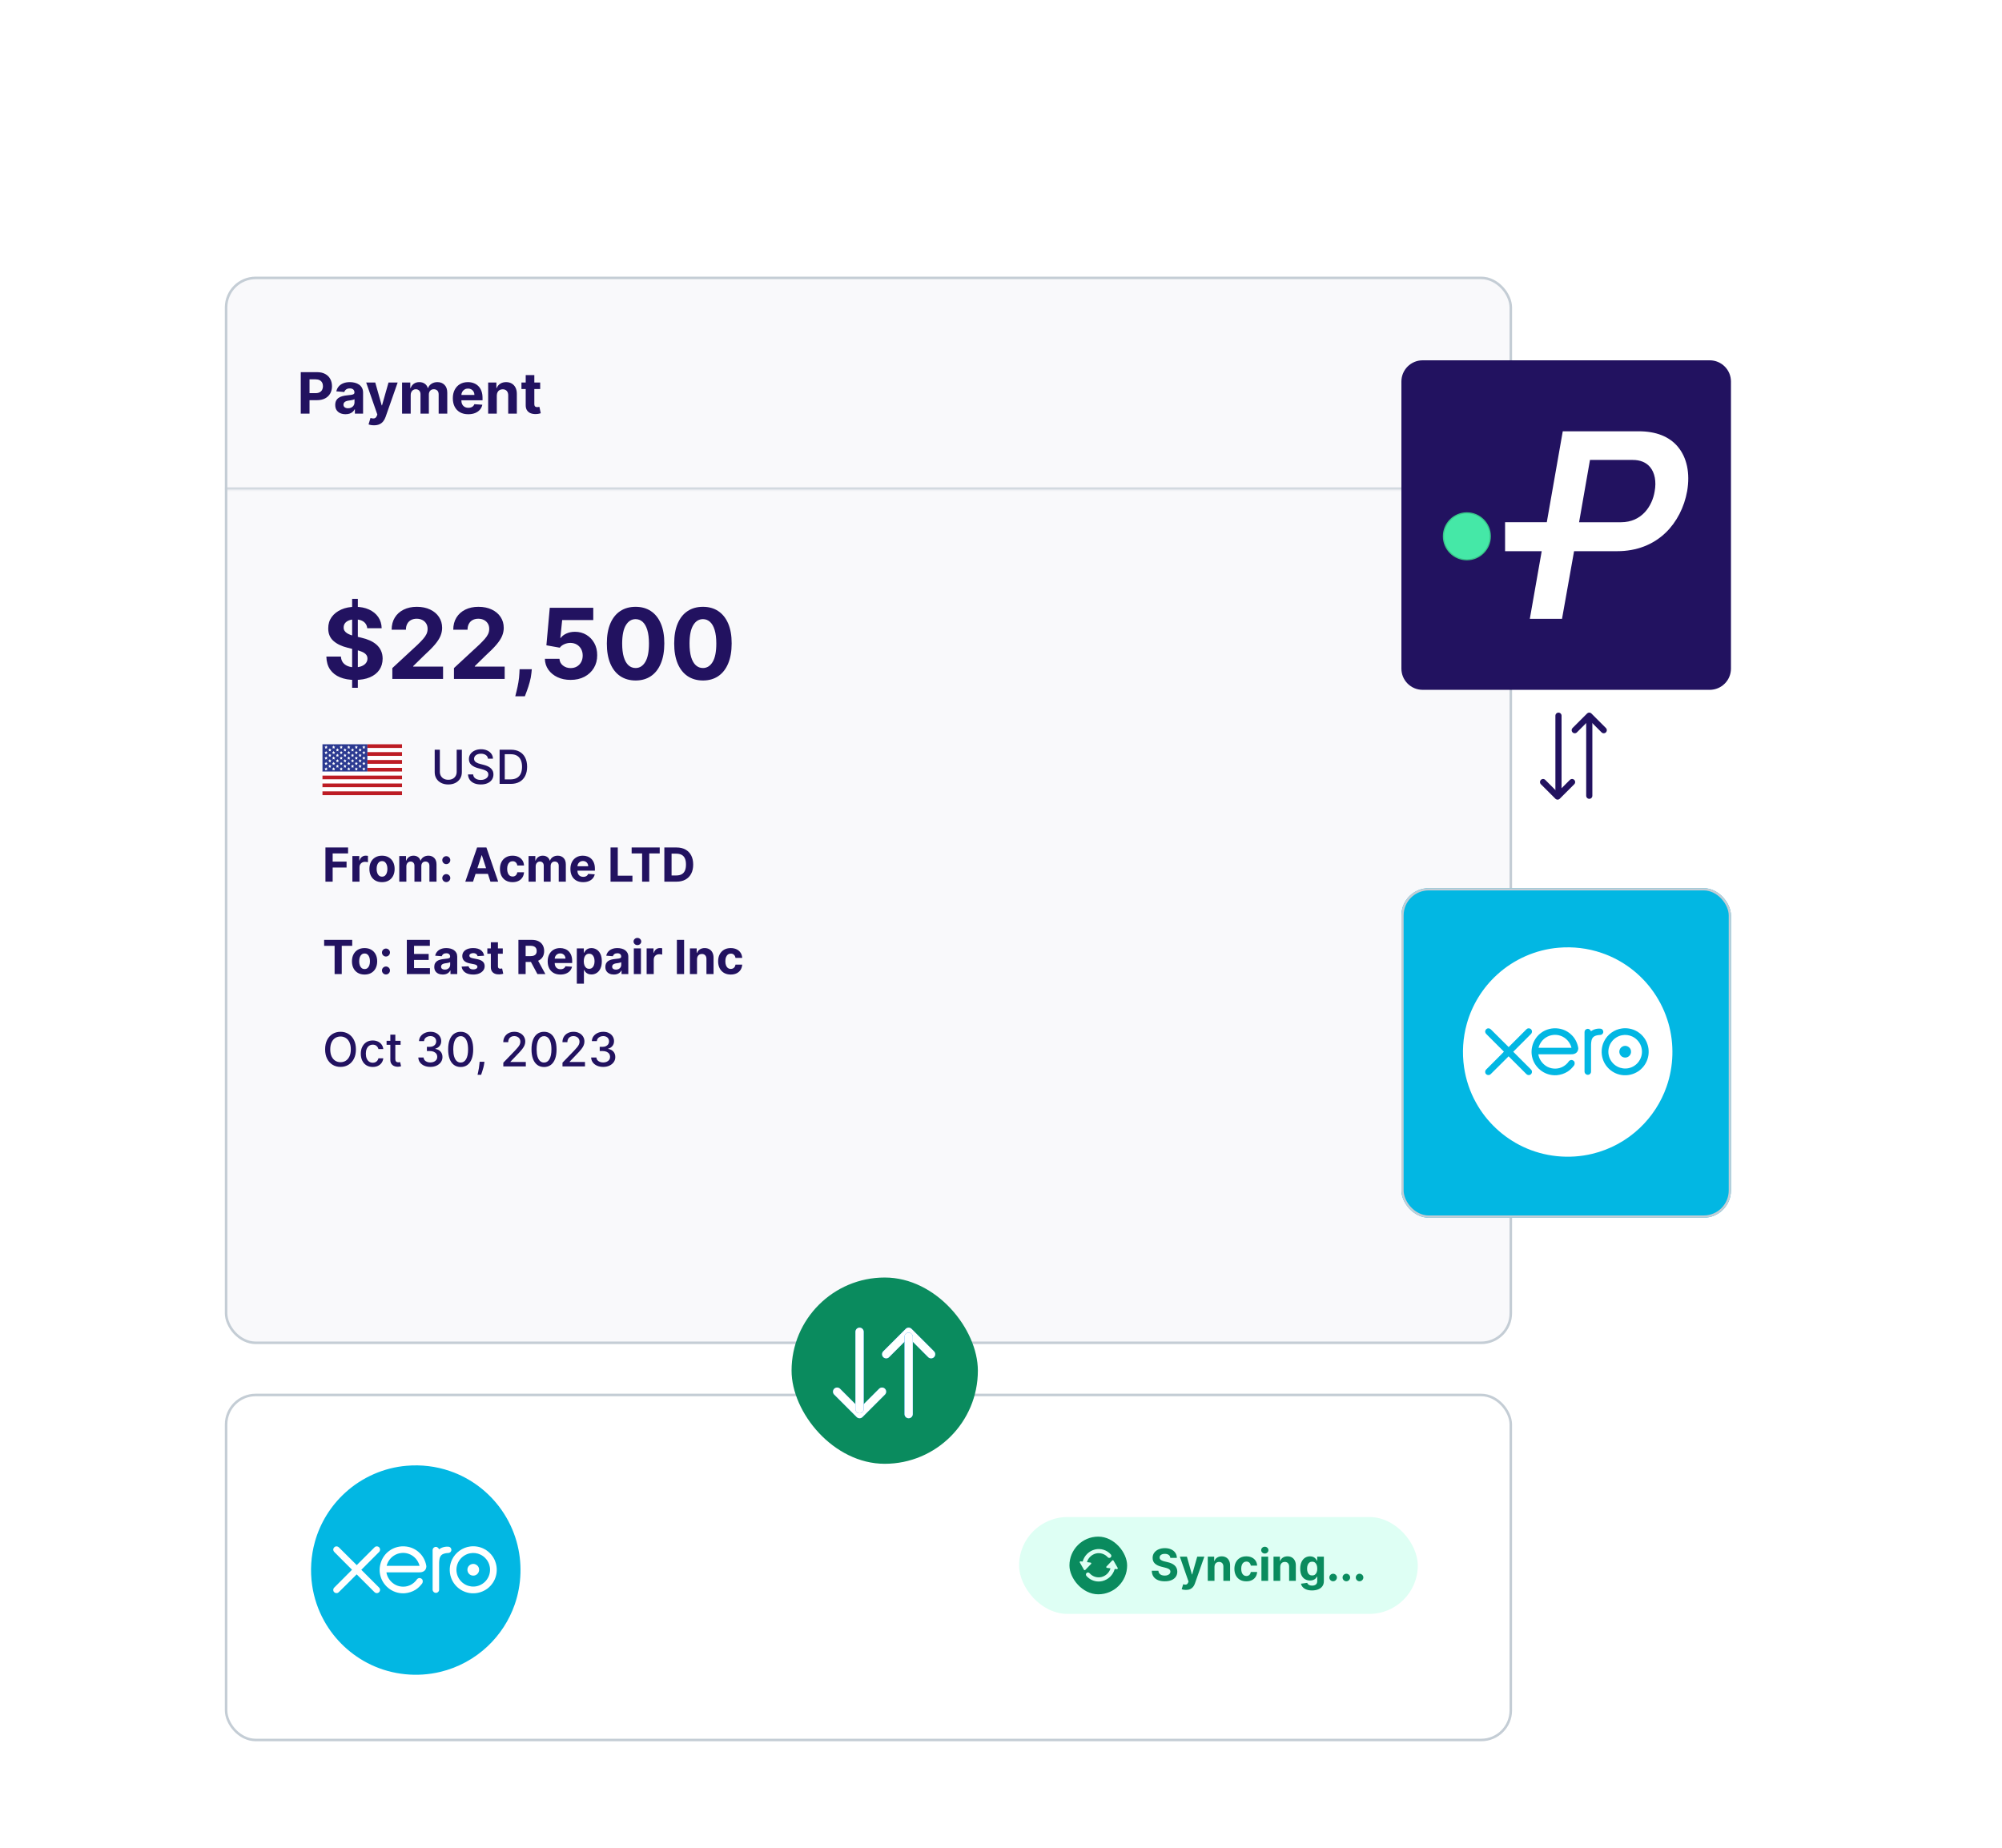 <svg width="650" height="600" viewBox="0 0 650 600" fill="none" xmlns="http://www.w3.org/2000/svg">
<g filter="url(#filter0_d_2211_2636)">
<rect x="73" y="424.731" width="417.929" height="112.85" rx="10" fill="white"/>
<rect x="73.411" y="425.142" width="417.107" height="112.028" rx="9.589" stroke="#C4CDD5" stroke-width="0.822"/>
<g clip-path="url(#clip0_2211_2636)">
<path d="M132.01 448.13C136.73 447.72 141.55 448.28 146.03 449.83C152.84 452.14 158.85 456.7 162.93 462.61C165.07 465.69 166.7 469.13 167.72 472.74C169.61 479.42 169.39 486.67 167.1 493.22C165.32 498.33 162.29 502.99 158.36 506.7C154.08 510.76 148.72 513.68 142.98 515.05C135.5 516.86 127.41 516.05 120.45 512.74C114.05 509.72 108.65 504.65 105.23 498.46C103.25 494.91 101.94 490.99 101.35 486.97C100.66 482.26 100.96 477.4 102.24 472.82C103.93 466.72 107.39 461.13 112.07 456.88C117.52 451.88 124.65 448.74 132.01 448.13Z" fill="#02B7E3"/>
<path d="M122.9 487.5C121.03 485.64 119.17 483.77 117.31 481.91C119.23 479.98 121.16 478.06 123.08 476.13C123.43 475.79 123.51 475.21 123.24 474.79C122.93 474.24 122.08 474.13 121.63 474.58C119.69 476.51 117.76 478.45 115.82 480.39C113.89 478.5 111.98 476.58 110.07 474.67C109.81 474.4 109.43 474.25 109.06 474.32C108.53 474.41 108.12 474.96 108.21 475.49C108.27 475.93 108.63 476.22 108.92 476.51C110.69 478.28 112.46 480.04 114.22 481.82C114.22 481.85 114.25 481.9 114.26 481.92C112.36 483.87 110.41 485.77 108.49 487.71C108.22 487.98 108.13 488.41 108.25 488.77C108.39 489.26 108.94 489.57 109.44 489.47C109.85 489.41 110.1 489.05 110.38 488.79C112.21 487.01 113.99 485.19 115.8 483.39C117.72 485.3 119.63 487.22 121.55 489.13C121.82 489.42 122.24 489.56 122.62 489.45C123.1 489.34 123.44 488.84 123.39 488.35C123.39 488 123.14 487.72 122.9 487.49V487.5Z" fill="white"/>
<path d="M136.27 476.48C135.13 475.32 133.59 474.57 131.97 474.36C130.01 474.08 127.94 474.58 126.36 475.77C123.85 477.58 122.68 481.01 123.54 483.98C124.01 485.69 125.12 487.21 126.59 488.21C128 489.19 129.76 489.66 131.48 489.52C132.7 489.41 133.89 489.03 134.93 488.38C135.74 487.87 136.42 487.17 137.01 486.42C137.26 486.11 137.31 485.67 137.21 485.29C137.03 484.7 136.24 484.4 135.71 484.72C135.37 484.9 135.21 485.26 134.96 485.54C134.27 486.32 133.37 486.91 132.37 487.19C130.68 487.67 128.76 487.28 127.42 486.13C126.4 485.27 125.65 484.06 125.46 482.73C128.97 482.73 132.49 482.73 136 482.73C136.55 482.75 137.12 482.68 137.59 482.38C138.21 481.99 138.53 481.21 138.39 480.5C138.1 478.99 137.39 477.55 136.28 476.48H136.27ZM125.53 480.62C125.87 479.28 126.71 478.06 127.88 477.31C129.27 476.39 131.1 476.16 132.67 476.72C134.41 477.31 135.78 478.83 136.22 480.62C132.66 480.62 129.1 480.62 125.53 480.62Z" fill="white"/>
<path d="M160.77 479.13C160.14 477.49 158.92 476.09 157.38 475.24C155.95 474.43 154.26 474.12 152.63 474.34C150.15 474.66 147.89 476.28 146.8 478.54C145.91 480.32 145.78 482.46 146.41 484.34C146.89 485.8 147.83 487.09 149.05 488.01C150.37 489.01 152.03 489.57 153.69 489.54C155.34 489.54 156.99 488.97 158.3 487.97C159.63 486.95 160.62 485.48 161.03 483.85C161.44 482.31 161.35 480.63 160.76 479.14L160.77 479.13ZM158.11 485.03C157.33 486.15 156.11 486.96 154.77 487.24C153.57 487.5 152.28 487.32 151.18 486.76C149.71 486.02 148.61 484.58 148.3 482.97C147.99 481.48 148.36 479.86 149.28 478.65C150.09 477.56 151.32 476.78 152.66 476.54C153.77 476.33 154.94 476.48 155.96 476.96C157.46 477.66 158.62 479.08 158.97 480.7C159.32 482.18 158.99 483.79 158.11 485.02V485.03Z" fill="white"/>
<path d="M146.5 475.76C146.69 475.21 146.33 474.54 145.75 474.43C144.62 474.29 143.45 474.58 142.54 475.26C142.37 474.71 141.78 474.34 141.22 474.51C140.75 474.63 140.43 475.1 140.46 475.58C140.46 479.81 140.46 484.03 140.46 488.26C140.42 488.85 140.92 489.41 141.52 489.4C142.08 489.42 142.59 488.92 142.57 488.35C142.57 485.9 142.57 483.44 142.57 480.98C142.57 480.07 142.53 479.13 142.73 478.23C142.85 477.69 143.15 477.17 143.63 476.9C144.21 476.58 144.89 476.48 145.55 476.45C145.97 476.45 146.39 476.16 146.5 475.74V475.76Z" fill="white"/>
<path d="M153.15 480.06C152.55 480.23 152.04 480.7 151.85 481.29C151.65 481.9 151.77 482.61 152.18 483.1C152.65 483.71 153.52 483.94 154.24 483.71C155.05 483.46 155.63 482.62 155.55 481.77C155.53 480.6 154.26 479.73 153.16 480.06H153.15Z" fill="white"/>
</g>
<rect x="330.873" y="464.774" width="129.449" height="31.453" rx="15.726" fill="#DEFFF4"/>
<rect x="347.221" y="471.136" width="18.729" height="18.729" rx="9.364" fill="#0A8B5E"/>
<g clip-path="url(#clip1_2211_2636)">
<path d="M355.823 476.612C356.511 476.448 357.231 476.474 357.906 476.688C358.58 476.902 359.184 477.295 359.652 477.826C359.771 477.959 359.938 478.04 360.116 478.051C360.295 478.062 360.47 478.001 360.604 477.882C360.737 477.764 360.819 477.597 360.829 477.418C360.84 477.24 360.779 477.064 360.66 476.93C360.029 476.219 359.217 475.692 358.309 475.407C357.402 475.122 356.434 475.09 355.51 475.312C354.572 475.546 353.712 476.022 353.016 476.692C352.32 477.362 351.811 478.203 351.541 479.131C351.531 479.161 351.511 479.187 351.485 479.205C351.458 479.222 351.427 479.231 351.395 479.228L350.856 479.158C350.807 479.15 350.756 479.158 350.711 479.179C350.666 479.2 350.628 479.234 350.602 479.276C350.575 479.318 350.56 479.367 350.56 479.417C350.56 479.466 350.575 479.515 350.602 479.557L351.934 481.903C351.957 481.938 351.987 481.968 352.022 481.991C352.058 482.013 352.098 482.027 352.139 482.032C352.181 482.037 352.223 482.032 352.262 482.018C352.301 482.004 352.337 481.981 352.366 481.951L354.237 480.015C354.274 479.981 354.299 479.936 354.31 479.887C354.322 479.838 354.319 479.787 354.302 479.74C354.282 479.685 354.245 479.638 354.197 479.606C354.148 479.574 354.09 479.559 354.032 479.562L353.018 479.433C352.989 479.42 352.966 479.397 352.954 479.368C352.944 479.351 352.939 479.331 352.939 479.311C352.939 479.292 352.944 479.272 352.954 479.255C353.178 478.612 353.557 478.035 354.057 477.574C354.558 477.113 355.164 476.783 355.823 476.612Z" fill="#DEFFF4"/>
<path d="M362.881 481.553C362.908 481.511 362.921 481.462 362.921 481.412C362.921 481.363 362.908 481.314 362.881 481.272L361.533 478.937C361.513 478.902 361.485 478.871 361.451 478.848C361.418 478.824 361.379 478.809 361.339 478.802C361.297 478.797 361.254 478.802 361.214 478.816C361.173 478.83 361.137 478.853 361.107 478.883L359.246 480.835C359.212 480.871 359.188 480.916 359.178 480.965C359.167 481.013 359.171 481.064 359.187 481.11C359.203 481.158 359.232 481.2 359.272 481.232C359.311 481.263 359.358 481.283 359.408 481.288L360.406 481.407C360.429 481.413 360.449 481.424 360.467 481.44C360.484 481.456 360.496 481.476 360.503 481.499C360.512 481.516 360.517 481.536 360.517 481.555C360.517 481.575 360.512 481.595 360.503 481.612C360.277 482.257 359.895 482.836 359.39 483.297C358.886 483.758 358.275 484.087 357.612 484.255C356.923 484.418 356.203 484.391 355.527 484.178C354.852 483.964 354.247 483.571 353.778 483.041C353.722 482.968 353.651 482.907 353.57 482.862C353.489 482.817 353.4 482.789 353.308 482.78C353.216 482.771 353.123 482.781 353.035 482.809C352.947 482.838 352.866 482.884 352.796 482.945C352.727 483.006 352.671 483.081 352.632 483.165C352.593 483.249 352.571 483.34 352.568 483.432C352.566 483.525 352.582 483.617 352.617 483.702C352.652 483.788 352.703 483.866 352.769 483.931C353.261 484.49 353.867 484.938 354.546 485.245C355.225 485.552 355.961 485.711 356.706 485.711C357.115 485.71 357.522 485.661 357.92 485.565C358.861 485.331 359.724 484.852 360.422 484.178C361.12 483.504 361.627 482.658 361.894 481.725C361.903 481.695 361.923 481.669 361.95 481.652C361.976 481.635 362.009 481.628 362.04 481.634L362.644 481.704C362.693 481.702 362.741 481.687 362.783 481.66C362.825 481.634 362.858 481.596 362.881 481.553Z" fill="#DEFFF4"/>
</g>
<path d="M379.974 478.034C379.933 477.622 379.758 477.301 379.447 477.072C379.137 476.844 378.716 476.73 378.183 476.73C377.822 476.73 377.517 476.781 377.268 476.883C377.019 476.982 376.828 477.12 376.694 477.298C376.565 477.475 376.5 477.676 376.5 477.901C376.493 478.089 376.532 478.253 376.618 478.393C376.706 478.532 376.828 478.654 376.981 478.756C377.135 478.855 377.312 478.942 377.513 479.017C377.714 479.088 377.929 479.15 378.158 479.201L379.099 479.426C379.557 479.529 379.976 479.665 380.358 479.836C380.74 480.006 381.071 480.216 381.351 480.465C381.631 480.714 381.847 481.007 382.001 481.345C382.158 481.683 382.238 482.07 382.241 482.507C382.238 483.148 382.074 483.704 381.75 484.175C381.429 484.642 380.965 485.005 380.358 485.265C379.754 485.52 379.026 485.648 378.173 485.648C377.327 485.648 376.59 485.519 375.963 485.26C375.338 485 374.851 484.616 374.499 484.108C374.151 483.597 373.969 482.964 373.952 482.21H376.096C376.12 482.561 376.22 482.855 376.398 483.09C376.578 483.322 376.819 483.498 377.119 483.617C377.423 483.733 377.766 483.791 378.148 483.791C378.523 483.791 378.849 483.736 379.125 483.627C379.405 483.518 379.621 483.366 379.775 483.172C379.928 482.977 380.005 482.754 380.005 482.501C380.005 482.266 379.935 482.068 379.795 481.908C379.659 481.748 379.458 481.611 379.192 481.499C378.929 481.386 378.606 481.284 378.224 481.192L377.083 480.905C376.2 480.69 375.502 480.354 374.991 479.897C374.479 479.44 374.225 478.824 374.228 478.05C374.225 477.415 374.394 476.861 374.735 476.387C375.079 475.913 375.552 475.542 376.152 475.276C376.752 475.01 377.435 474.877 378.199 474.877C378.977 474.877 379.655 475.01 380.235 475.276C380.819 475.542 381.272 475.913 381.596 476.387C381.921 476.861 382.088 477.41 382.098 478.034H379.974ZM385.036 488.447C384.76 488.447 384.501 488.425 384.259 488.381C384.02 488.34 383.822 488.287 383.665 488.222L384.156 486.595C384.412 486.673 384.642 486.716 384.847 486.723C385.055 486.73 385.234 486.682 385.384 486.58C385.538 486.477 385.662 486.303 385.758 486.058L385.886 485.725L383.066 477.64H385.359L386.986 483.412H387.068L388.71 477.64H391.018L387.963 486.349C387.817 486.772 387.617 487.141 387.365 487.455C387.116 487.772 386.8 488.016 386.418 488.186C386.036 488.36 385.575 488.447 385.036 488.447ZM394.313 480.956V485.5H392.134V477.64H394.211V479.027H394.303C394.477 478.57 394.769 478.208 395.178 477.942C395.587 477.673 396.084 477.538 396.667 477.538C397.213 477.538 397.689 477.657 398.095 477.896C398.501 478.135 398.816 478.476 399.041 478.92C399.267 479.36 399.379 479.885 399.379 480.496V485.5H397.199V480.885C397.203 480.404 397.08 480.028 396.831 479.759C396.582 479.486 396.239 479.349 395.802 479.349C395.509 479.349 395.25 479.413 395.025 479.539C394.803 479.665 394.629 479.849 394.503 480.091C394.38 480.33 394.317 480.618 394.313 480.956ZM404.648 485.654C403.843 485.654 403.151 485.483 402.571 485.142C401.994 484.797 401.551 484.32 401.24 483.709C400.933 483.098 400.78 482.396 400.78 481.601C400.78 480.796 400.935 480.09 401.245 479.482C401.559 478.872 402.004 478.396 402.581 478.055C403.158 477.71 403.843 477.538 404.638 477.538C405.324 477.538 405.924 477.663 406.439 477.912C406.954 478.161 407.362 478.51 407.662 478.961C407.962 479.411 408.128 479.94 408.158 480.547H406.101C406.043 480.155 405.89 479.839 405.641 479.6C405.395 479.358 405.073 479.237 404.674 479.237C404.336 479.237 404.041 479.329 403.789 479.513C403.54 479.694 403.345 479.958 403.205 480.306C403.065 480.654 402.995 481.076 402.995 481.57C402.995 482.072 403.064 482.498 403.2 482.849C403.34 483.201 403.536 483.469 403.789 483.653C404.041 483.837 404.336 483.929 404.674 483.929C404.923 483.929 405.146 483.878 405.344 483.776C405.545 483.673 405.711 483.525 405.84 483.33C405.974 483.133 406.061 482.895 406.101 482.619H408.158C408.124 483.22 407.961 483.748 407.667 484.205C407.377 484.659 406.976 485.014 406.465 485.27C405.953 485.526 405.348 485.654 404.648 485.654ZM409.554 485.5V477.64H411.734V485.5H409.554ZM410.649 476.627C410.325 476.627 410.047 476.52 409.815 476.305C409.587 476.087 409.472 475.826 409.472 475.522C409.472 475.222 409.587 474.964 409.815 474.749C410.047 474.531 410.325 474.422 410.649 474.422C410.973 474.422 411.25 474.531 411.478 474.749C411.71 474.964 411.826 475.222 411.826 475.522C411.826 475.826 411.71 476.087 411.478 476.305C411.25 476.52 410.973 476.627 410.649 476.627ZM415.66 480.956V485.5H413.48V477.64H415.558V479.027H415.65C415.824 478.57 416.115 478.208 416.525 477.942C416.934 477.673 417.43 477.538 418.014 477.538C418.559 477.538 419.035 477.657 419.441 477.896C419.847 478.135 420.163 478.476 420.388 478.92C420.613 479.36 420.726 479.885 420.726 480.496V485.5H418.546V480.885C418.549 480.404 418.426 480.028 418.177 479.759C417.928 479.486 417.586 479.349 417.149 479.349C416.856 479.349 416.596 479.413 416.371 479.539C416.149 479.665 415.975 479.849 415.849 480.091C415.726 480.33 415.663 480.618 415.66 480.956ZM425.985 488.611C425.278 488.611 424.673 488.514 424.168 488.319C423.667 488.128 423.267 487.867 422.971 487.537C422.674 487.206 422.481 486.834 422.392 486.421L424.409 486.15C424.47 486.307 424.567 486.453 424.7 486.59C424.833 486.726 425.009 486.836 425.227 486.917C425.449 487.003 425.718 487.045 426.036 487.045C426.51 487.045 426.9 486.929 427.207 486.697C427.518 486.469 427.673 486.085 427.673 485.546V484.108H427.581C427.486 484.327 427.342 484.533 427.151 484.727C426.96 484.922 426.715 485.08 426.414 485.203C426.114 485.326 425.756 485.387 425.34 485.387C424.75 485.387 424.212 485.251 423.728 484.978C423.247 484.702 422.863 484.28 422.577 483.714C422.294 483.145 422.152 482.425 422.152 481.555C422.152 480.665 422.297 479.921 422.587 479.324C422.877 478.727 423.262 478.28 423.743 477.983C424.228 477.686 424.758 477.538 425.335 477.538C425.775 477.538 426.143 477.613 426.44 477.763C426.737 477.91 426.976 478.094 427.156 478.316C427.341 478.534 427.482 478.749 427.581 478.961H427.663V477.64H429.827V485.577C429.827 486.245 429.664 486.805 429.336 487.255C429.009 487.705 428.555 488.043 427.975 488.268C427.399 488.497 426.735 488.611 425.985 488.611ZM426.031 483.75C426.382 483.75 426.679 483.663 426.921 483.489C427.167 483.312 427.354 483.059 427.484 482.732C427.617 482.401 427.683 482.005 427.683 481.545C427.683 481.084 427.619 480.685 427.489 480.347C427.359 480.006 427.172 479.742 426.926 479.554C426.68 479.367 426.382 479.273 426.031 479.273C425.672 479.273 425.371 479.37 425.125 479.564C424.879 479.755 424.693 480.021 424.567 480.363C424.441 480.704 424.378 481.098 424.378 481.545C424.378 481.998 424.441 482.391 424.567 482.722C424.697 483.049 424.883 483.303 425.125 483.484C425.371 483.661 425.672 483.75 426.031 483.75ZM432.836 485.633C432.498 485.633 432.208 485.514 431.966 485.275C431.727 485.033 431.608 484.743 431.608 484.405C431.608 484.071 431.727 483.784 431.966 483.545C432.208 483.307 432.498 483.187 432.836 483.187C433.164 483.187 433.45 483.307 433.696 483.545C433.941 483.784 434.064 484.071 434.064 484.405C434.064 484.63 434.006 484.837 433.89 485.024C433.778 485.208 433.629 485.357 433.445 485.469C433.261 485.578 433.058 485.633 432.836 485.633ZM437.128 485.633C436.79 485.633 436.5 485.514 436.258 485.275C436.019 485.033 435.9 484.743 435.9 484.405C435.9 484.071 436.019 483.784 436.258 483.545C436.5 483.307 436.79 483.187 437.128 483.187C437.455 483.187 437.742 483.307 437.988 483.545C438.233 483.784 438.356 484.071 438.356 484.405C438.356 484.63 438.298 484.837 438.182 485.024C438.069 485.208 437.921 485.357 437.737 485.469C437.553 485.578 437.35 485.633 437.128 485.633ZM441.42 485.633C441.082 485.633 440.792 485.514 440.55 485.275C440.311 485.033 440.192 484.743 440.192 484.405C440.192 484.071 440.311 483.784 440.55 483.545C440.792 483.307 441.082 483.187 441.42 483.187C441.747 483.187 442.034 483.307 442.279 483.545C442.525 483.784 442.648 484.071 442.648 484.405C442.648 484.63 442.59 484.837 442.474 485.024C442.361 485.208 442.213 485.357 442.029 485.469C441.844 485.578 441.641 485.633 441.42 485.633Z" fill="#0A8B5E"/>
</g>
<g filter="url(#filter1_d_2211_2636)">
<rect x="73" y="62" width="417.929" height="346.61" rx="10" fill="#F9F9FB"/>
<rect x="73.411" y="62.411" width="417.107" height="345.788" rx="9.589" stroke="#C4CDD5" stroke-width="0.822"/>
<mask id="path-16-inside-1_2211_2636" fill="white">
<path d="M73 62H490.929V131.088H73V62Z"/>
</mask>
<path d="M490.929 131.088V130.46H73V131.088V131.717H490.929V131.088Z" fill="#C4CDD5" mask="url(#path-16-inside-1_2211_2636)"/>
<path d="M97.65 106.479V93.013H102.962C103.983 93.013 104.854 93.209 105.572 93.599C106.291 93.984 106.839 94.521 107.216 95.21C107.598 95.893 107.788 96.682 107.788 97.577C107.788 98.471 107.595 99.26 107.21 99.944C106.824 100.627 106.265 101.16 105.533 101.541C104.805 101.923 103.924 102.113 102.89 102.113H99.504V99.832H102.43C102.977 99.832 103.429 99.738 103.784 99.549C104.143 99.356 104.411 99.091 104.586 98.754C104.766 98.412 104.856 98.019 104.856 97.577C104.856 97.129 104.766 96.739 104.586 96.406C104.411 96.069 104.143 95.808 103.784 95.624C103.425 95.435 102.969 95.341 102.416 95.341H100.496V106.479H97.65ZM112.194 106.67C111.549 106.67 110.975 106.558 110.471 106.335C109.967 106.107 109.568 105.771 109.274 105.329C108.985 104.882 108.84 104.325 108.84 103.659C108.84 103.097 108.943 102.626 109.149 102.245C109.355 101.864 109.636 101.557 109.991 101.324C110.346 101.092 110.749 100.917 111.201 100.798C111.657 100.68 112.134 100.597 112.634 100.549C113.221 100.487 113.695 100.43 114.054 100.378C114.414 100.321 114.675 100.237 114.837 100.128C114.999 100.018 115.08 99.856 115.08 99.641V99.602C115.08 99.185 114.948 98.863 114.685 98.635C114.427 98.407 114.059 98.293 113.581 98.293C113.077 98.293 112.676 98.405 112.378 98.629C112.08 98.848 111.882 99.124 111.786 99.457L109.195 99.247C109.327 98.633 109.585 98.103 109.971 97.656C110.357 97.204 110.854 96.858 111.464 96.617C112.077 96.371 112.787 96.249 113.594 96.249C114.155 96.249 114.692 96.314 115.205 96.446C115.722 96.577 116.18 96.781 116.579 97.057C116.982 97.333 117.3 97.688 117.532 98.122C117.765 98.552 117.881 99.067 117.881 99.668V106.479H115.225V105.079H115.146C114.984 105.394 114.767 105.673 114.495 105.914C114.223 106.15 113.896 106.337 113.515 106.473C113.134 106.604 112.693 106.67 112.194 106.67ZM112.996 104.737C113.408 104.737 113.772 104.656 114.087 104.494C114.403 104.327 114.65 104.103 114.83 103.823C115.01 103.542 115.1 103.225 115.1 102.87V101.798C115.012 101.855 114.891 101.907 114.738 101.956C114.589 101.999 114.42 102.041 114.232 102.081C114.043 102.116 113.855 102.148 113.666 102.179C113.478 102.205 113.307 102.23 113.153 102.251C112.825 102.3 112.538 102.376 112.292 102.482C112.047 102.587 111.856 102.729 111.72 102.909C111.584 103.084 111.516 103.303 111.516 103.566C111.516 103.948 111.654 104.239 111.931 104.441C112.211 104.638 112.566 104.737 112.996 104.737ZM121.422 110.266C121.067 110.266 120.733 110.238 120.422 110.181C120.115 110.128 119.861 110.06 119.66 109.977L120.291 107.886C120.619 107.987 120.915 108.042 121.178 108.051C121.446 108.059 121.676 107.998 121.869 107.867C122.066 107.735 122.226 107.512 122.349 107.196L122.513 106.769L118.89 96.38H121.836L123.927 103.797H124.032L126.143 96.38H129.108L125.183 107.571C124.994 108.114 124.738 108.588 124.413 108.991C124.093 109.399 123.688 109.712 123.197 109.931C122.706 110.155 122.114 110.266 121.422 110.266ZM130.541 106.479V96.38H133.211V98.162H133.329C133.539 97.57 133.89 97.103 134.381 96.761C134.872 96.419 135.459 96.249 136.143 96.249C136.836 96.249 137.425 96.422 137.912 96.768C138.398 97.11 138.723 97.574 138.885 98.162H138.99C139.196 97.583 139.569 97.121 140.108 96.775C140.651 96.424 141.294 96.249 142.034 96.249C142.977 96.249 143.742 96.549 144.329 97.149C144.921 97.745 145.217 98.591 145.217 99.687V106.479H142.422V100.24C142.422 99.678 142.273 99.258 141.975 98.977C141.677 98.697 141.305 98.556 140.857 98.556C140.349 98.556 139.952 98.719 139.667 99.043C139.382 99.363 139.24 99.786 139.24 100.312V106.479H136.525V100.18C136.525 99.685 136.382 99.29 136.097 98.997C135.817 98.703 135.446 98.556 134.986 98.556C134.675 98.556 134.394 98.635 134.144 98.793C133.899 98.946 133.704 99.163 133.559 99.444C133.415 99.72 133.342 100.044 133.342 100.417V106.479H130.541ZM152.032 106.676C150.993 106.676 150.099 106.466 149.349 106.045C148.604 105.62 148.03 105.02 147.627 104.244C147.223 103.463 147.022 102.541 147.022 101.476C147.022 100.437 147.223 99.525 147.627 98.74C148.03 97.956 148.597 97.344 149.329 96.906C150.066 96.468 150.929 96.249 151.92 96.249C152.586 96.249 153.207 96.356 153.781 96.571C154.359 96.781 154.863 97.099 155.293 97.524C155.727 97.949 156.065 98.484 156.306 99.128C156.547 99.768 156.667 100.518 156.667 101.377V102.146H148.139V100.41H154.031C154.031 100.007 153.943 99.65 153.768 99.339C153.592 99.028 153.349 98.784 153.038 98.609C152.731 98.429 152.374 98.339 151.966 98.339C151.541 98.339 151.164 98.438 150.835 98.635C150.511 98.828 150.257 99.089 150.072 99.418C149.888 99.742 149.794 100.104 149.79 100.503V102.153C149.79 102.653 149.882 103.084 150.066 103.448C150.254 103.812 150.52 104.093 150.861 104.29C151.203 104.487 151.609 104.586 152.078 104.586C152.389 104.586 152.674 104.542 152.933 104.454C153.191 104.366 153.413 104.235 153.597 104.06C153.781 103.884 153.921 103.67 154.017 103.415L156.608 103.586C156.477 104.209 156.207 104.752 155.799 105.217C155.396 105.677 154.874 106.037 154.234 106.295C153.599 106.549 152.865 106.676 152.032 106.676ZM161.296 100.641V106.479H158.495V96.38H161.165V98.162H161.283C161.506 97.574 161.881 97.11 162.407 96.768C162.933 96.422 163.571 96.249 164.321 96.249C165.022 96.249 165.633 96.402 166.155 96.709C166.677 97.016 167.082 97.454 167.371 98.024C167.661 98.589 167.805 99.264 167.805 100.049V106.479H165.004V100.549C165.009 99.93 164.851 99.448 164.531 99.102C164.211 98.751 163.77 98.576 163.209 98.576C162.832 98.576 162.499 98.657 162.21 98.819C161.925 98.981 161.702 99.218 161.539 99.529C161.382 99.836 161.3 100.207 161.296 100.641ZM175.385 96.38V98.484H169.303V96.38H175.385ZM170.684 93.96H173.485V103.376C173.485 103.634 173.524 103.836 173.603 103.981C173.682 104.121 173.791 104.22 173.932 104.277C174.076 104.334 174.243 104.362 174.431 104.362C174.563 104.362 174.694 104.351 174.826 104.329C174.957 104.303 175.058 104.283 175.128 104.27L175.569 106.354C175.429 106.398 175.231 106.449 174.977 106.506C174.723 106.567 174.414 106.604 174.05 106.617C173.375 106.644 172.783 106.554 172.275 106.348C171.771 106.142 171.378 105.822 171.098 105.388C170.817 104.954 170.679 104.406 170.684 103.744V93.96Z" fill="#221260"/>
<path d="M114.33 195.513V166.637H116.18V195.513H114.33ZM119.237 176.168C119.146 175.258 118.759 174.552 118.075 174.048C117.39 173.544 116.462 173.292 115.289 173.292C114.492 173.292 113.819 173.405 113.27 173.63C112.721 173.849 112.3 174.153 112.006 174.544C111.721 174.935 111.578 175.379 111.578 175.875C111.563 176.289 111.649 176.65 111.837 176.958C112.033 177.266 112.3 177.533 112.638 177.759C112.976 177.977 113.367 178.169 113.811 178.334C114.255 178.492 114.729 178.627 115.232 178.74L117.308 179.236C118.315 179.462 119.24 179.763 120.083 180.139C120.925 180.515 121.654 180.977 122.271 181.526C122.887 182.075 123.365 182.722 123.703 183.466C124.049 184.211 124.226 185.064 124.233 186.027C124.226 187.44 123.865 188.666 123.151 189.704C122.444 190.734 121.421 191.535 120.083 192.106C118.752 192.67 117.146 192.952 115.266 192.952C113.401 192.952 111.777 192.666 110.393 192.095C109.017 191.523 107.942 190.677 107.168 189.557C106.401 188.429 105.998 187.034 105.961 185.372H110.687C110.739 186.147 110.961 186.794 111.352 187.312C111.751 187.824 112.281 188.211 112.943 188.474C113.612 188.73 114.368 188.858 115.21 188.858C116.037 188.858 116.755 188.737 117.364 188.497C117.981 188.256 118.458 187.921 118.797 187.493C119.135 187.064 119.304 186.572 119.304 186.015C119.304 185.496 119.15 185.06 118.842 184.707C118.541 184.353 118.097 184.053 117.511 183.804C116.932 183.556 116.221 183.331 115.379 183.128L112.864 182.496C110.916 182.022 109.378 181.282 108.25 180.274C107.122 179.266 106.562 177.909 106.57 176.202C106.562 174.804 106.934 173.582 107.686 172.536C108.446 171.491 109.487 170.675 110.811 170.089C112.134 169.502 113.638 169.209 115.323 169.209C117.037 169.209 118.533 169.502 119.812 170.089C121.098 170.675 122.098 171.491 122.812 172.536C123.526 173.582 123.895 174.792 123.918 176.168H119.237ZM127.383 192.625V189.106L135.606 181.492C136.305 180.815 136.892 180.206 137.365 179.665C137.847 179.124 138.211 178.593 138.46 178.075C138.708 177.548 138.832 176.98 138.832 176.371C138.832 175.695 138.678 175.112 138.369 174.623C138.061 174.127 137.64 173.747 137.106 173.484C136.572 173.213 135.967 173.078 135.29 173.078C134.583 173.078 133.967 173.221 133.44 173.506C132.914 173.792 132.508 174.202 132.222 174.736C131.936 175.27 131.793 175.905 131.793 176.642H127.158C127.158 175.131 127.5 173.818 128.184 172.706C128.868 171.593 129.827 170.732 131.06 170.123C132.293 169.513 133.715 169.209 135.324 169.209C136.978 169.209 138.418 169.502 139.644 170.089C140.877 170.668 141.836 171.472 142.52 172.503C143.204 173.533 143.547 174.713 143.547 176.044C143.547 176.917 143.374 177.778 143.028 178.627C142.689 179.477 142.084 180.421 141.212 181.458C140.339 182.489 139.11 183.726 137.523 185.169L134.151 188.474V188.632H143.851V192.625H127.383ZM147.39 192.625V189.106L155.613 181.492C156.312 180.815 156.899 180.206 157.372 179.665C157.854 179.124 158.218 178.593 158.466 178.075C158.715 177.548 158.839 176.98 158.839 176.371C158.839 175.695 158.684 175.112 158.376 174.623C158.068 174.127 157.647 173.747 157.113 173.484C156.579 173.213 155.974 173.078 155.297 173.078C154.59 173.078 153.973 173.221 153.447 173.506C152.921 173.792 152.515 174.202 152.229 174.736C151.943 175.27 151.8 175.905 151.8 176.642H147.164C147.164 175.131 147.507 173.818 148.191 172.706C148.875 171.593 149.834 170.732 151.067 170.123C152.3 169.513 153.721 169.209 155.331 169.209C156.985 169.209 158.425 169.502 159.651 170.089C160.884 170.668 161.843 171.472 162.527 172.503C163.211 173.533 163.553 174.713 163.553 176.044C163.553 176.917 163.38 177.778 163.035 178.627C162.696 179.477 162.091 180.421 161.219 181.458C160.346 182.489 159.117 183.726 157.53 185.169L154.158 188.474V188.632H163.858V192.625H147.39ZM172.664 189.467L172.54 190.707C172.443 191.7 172.255 192.689 171.976 193.674C171.706 194.667 171.42 195.565 171.119 196.37C170.826 197.174 170.589 197.806 170.408 198.265H167.295C167.408 197.821 167.562 197.201 167.758 196.404C167.953 195.614 168.138 194.727 168.31 193.742C168.483 192.757 168.592 191.753 168.638 190.73L168.694 189.467H172.664ZM185.263 192.941C183.669 192.941 182.248 192.648 181 192.061C179.759 191.474 178.774 190.666 178.045 189.636C177.315 188.606 176.935 187.425 176.905 186.094H181.643C181.695 186.989 182.071 187.715 182.771 188.271C183.47 188.828 184.301 189.106 185.263 189.106C186.03 189.106 186.707 188.937 187.294 188.598C187.888 188.252 188.35 187.775 188.681 187.166C189.019 186.549 189.189 185.842 189.189 185.045C189.189 184.233 189.016 183.519 188.67 182.902C188.331 182.286 187.861 181.804 187.26 181.458C186.658 181.112 185.97 180.936 185.196 180.928C184.519 180.928 183.861 181.067 183.222 181.346C182.59 181.624 182.098 182.004 181.744 182.485L177.402 181.707L178.496 169.525H192.618V173.518H182.523L181.925 179.304H182.06C182.466 178.733 183.079 178.259 183.899 177.883C184.718 177.507 185.636 177.319 186.651 177.319C188.042 177.319 189.283 177.646 190.373 178.3C191.463 178.954 192.324 179.853 192.956 180.996C193.588 182.131 193.9 183.44 193.892 184.921C193.9 186.478 193.539 187.861 192.809 189.072C192.087 190.275 191.076 191.223 189.775 191.914C188.482 192.599 186.978 192.941 185.263 192.941ZM206.356 193.133C204.416 193.125 202.747 192.648 201.348 191.7C199.957 190.753 198.885 189.38 198.133 187.583C197.389 185.786 197.02 183.624 197.028 181.097C197.028 178.578 197.4 176.432 198.145 174.657C198.897 172.882 199.968 171.532 201.359 170.608C202.758 169.675 204.423 169.209 206.356 169.209C208.288 169.209 209.95 169.675 211.341 170.608C212.74 171.54 213.815 172.894 214.567 174.668C215.319 176.435 215.692 178.578 215.684 181.097C215.684 183.632 215.308 185.797 214.556 187.594C213.812 189.392 212.744 190.764 211.353 191.711C209.962 192.659 208.296 193.133 206.356 193.133ZM206.356 189.083C207.679 189.083 208.736 188.418 209.525 187.087C210.315 185.756 210.706 183.759 210.699 181.097C210.699 179.345 210.518 177.887 210.157 176.721C209.804 175.555 209.3 174.679 208.646 174.093C207.999 173.506 207.236 173.213 206.356 173.213C205.04 173.213 203.987 173.871 203.198 175.187C202.408 176.503 202.01 178.473 202.002 181.097C202.002 182.872 202.179 184.353 202.532 185.542C202.893 186.722 203.401 187.609 204.055 188.203C204.709 188.79 205.476 189.083 206.356 189.083ZM228.224 193.133C226.284 193.125 224.615 192.648 223.216 191.7C221.825 190.753 220.753 189.38 220.001 187.583C219.257 185.786 218.888 183.624 218.896 181.097C218.896 178.578 219.268 176.432 220.013 174.657C220.764 172.882 221.836 171.532 223.227 170.608C224.626 169.675 226.291 169.209 228.224 169.209C230.156 169.209 231.818 169.675 233.209 170.608C234.608 171.54 235.683 172.894 236.435 174.668C237.187 176.435 237.56 178.578 237.552 181.097C237.552 183.632 237.176 185.797 236.424 187.594C235.68 189.392 234.612 190.764 233.221 191.711C231.83 192.659 230.164 193.133 228.224 193.133ZM228.224 189.083C229.547 189.083 230.604 188.418 231.393 187.087C232.183 185.756 232.574 183.759 232.566 181.097C232.566 179.345 232.386 177.887 232.025 176.721C231.672 175.555 231.168 174.679 230.514 174.093C229.867 173.506 229.104 173.213 228.224 173.213C226.908 173.213 225.855 173.871 225.066 175.187C224.276 176.503 223.878 178.473 223.87 181.097C223.87 182.872 224.047 184.353 224.4 185.542C224.761 186.722 225.269 187.609 225.923 188.203C226.577 188.79 227.344 189.083 228.224 189.083Z" fill="#221260"/>
<path d="M148.273 215.613H149.953V222.913C149.953 223.69 149.77 224.378 149.405 224.978C149.04 225.574 148.527 226.044 147.866 226.387C147.205 226.727 146.43 226.896 145.541 226.896C144.656 226.896 143.883 226.727 143.222 226.387C142.56 226.044 142.047 225.574 141.682 224.978C141.318 224.378 141.135 223.69 141.135 222.913V215.613H142.81V222.778C142.81 223.28 142.92 223.726 143.14 224.116C143.364 224.506 143.68 224.814 144.089 225.038C144.497 225.258 144.981 225.368 145.541 225.368C146.105 225.368 146.591 225.258 146.999 225.038C147.411 224.814 147.725 224.506 147.942 224.116C148.162 223.726 148.273 223.28 148.273 222.778V215.613ZM158.441 218.529C158.383 218.016 158.145 217.618 157.726 217.336C157.307 217.051 156.779 216.908 156.143 216.908C155.688 216.908 155.294 216.98 154.962 217.125C154.629 217.266 154.371 217.461 154.187 217.71C154.006 217.956 153.916 218.236 153.916 218.55C153.916 218.814 153.977 219.042 154.1 219.233C154.226 219.425 154.391 219.585 154.593 219.716C154.799 219.842 155.019 219.949 155.254 220.035C155.489 220.118 155.715 220.187 155.932 220.241L157.016 220.523C157.37 220.61 157.733 220.727 158.105 220.875C158.477 221.023 158.822 221.219 159.14 221.461C159.458 221.703 159.715 222.003 159.91 222.36C160.108 222.718 160.208 223.146 160.208 223.645C160.208 224.273 160.045 224.832 159.72 225.319C159.398 225.807 158.931 226.192 158.316 226.474C157.706 226.756 156.967 226.896 156.1 226.896C155.269 226.896 154.55 226.765 153.943 226.501C153.336 226.237 152.861 225.863 152.517 225.379C152.174 224.891 151.985 224.313 151.948 223.645H153.628C153.661 224.046 153.791 224.38 154.019 224.647C154.25 224.911 154.544 225.108 154.902 225.238C155.263 225.364 155.659 225.428 156.089 225.428C156.562 225.428 156.983 225.354 157.352 225.206C157.724 225.054 158.016 224.844 158.23 224.577C158.443 224.306 158.549 223.99 158.549 223.628C158.549 223.3 158.455 223.03 158.268 222.821C158.083 222.611 157.832 222.438 157.514 222.301C157.2 222.163 156.844 222.042 156.447 221.938L155.135 221.58C154.246 221.338 153.542 220.982 153.021 220.512C152.505 220.043 152.246 219.421 152.246 218.648C152.246 218.008 152.42 217.45 152.767 216.973C153.114 216.496 153.583 216.126 154.176 215.862C154.768 215.595 155.437 215.461 156.181 215.461C156.933 215.461 157.596 215.593 158.17 215.857C158.748 216.121 159.203 216.484 159.536 216.946C159.868 217.405 160.042 217.932 160.056 218.529H158.441ZM165.802 226.712H162.209V215.613H165.916C167.003 215.613 167.937 215.835 168.718 216.28C169.498 216.72 170.096 217.354 170.512 218.182C170.931 219.006 171.14 219.994 171.14 221.146C171.14 222.302 170.929 223.296 170.506 224.127C170.087 224.958 169.48 225.598 168.685 226.046C167.89 226.49 166.929 226.712 165.802 226.712ZM163.884 225.249H165.71C166.555 225.249 167.258 225.09 167.818 224.772C168.378 224.45 168.797 223.986 169.076 223.379C169.354 222.769 169.493 222.024 169.493 221.146C169.493 220.276 169.354 219.537 169.076 218.93C168.801 218.323 168.391 217.862 167.845 217.548C167.3 217.233 166.622 217.076 165.813 217.076H163.884V225.249Z" fill="#221260"/>
<g clip-path="url(#clip2_2211_2636)">
<path d="M119.303 213.839H104.698V222.744H119.303V213.839Z" fill="#2B3990"/>
<path d="M141.211 213.839H119.303V215.069H141.211V213.839Z" fill="#BD1C24"/>
<path d="M141.211 215.117H119.303V216.347H141.211V215.117Z" fill="white"/>
<path d="M141.211 216.397H119.303V217.627H141.211V216.397Z" fill="#BD1C24"/>
<path d="M141.211 217.677H119.303V218.906H141.211V217.677Z" fill="white"/>
<path d="M141.211 218.956H119.303V220.185H141.211V218.956Z" fill="#BD1C24"/>
<path d="M141.211 220.236H119.303V221.465H141.211V220.236Z" fill="white"/>
<path d="M141.211 221.513H119.303V222.743H141.211V221.513Z" fill="#BD1C24"/>
<path d="M141.211 222.744H104.698V223.974H141.211V222.744Z" fill="white"/>
<path d="M141.211 224.023H104.698V225.253H141.211V224.023Z" fill="#BD1C24"/>
<path d="M141.211 225.301H104.698V226.53H141.211V225.301Z" fill="white"/>
<path d="M141.211 226.581H104.698V227.811H141.211V226.581Z" fill="#BD1C24"/>
<path d="M141.211 227.86H104.698V229.089H141.211V227.86Z" fill="white"/>
<path d="M141.211 229.139H104.698V230.368H141.211V229.139Z" fill="#BD1C24"/>
<path d="M105.867 214.244L106.023 214.585L106.372 214.64L106.119 214.906L106.179 215.281L105.867 215.104L105.554 215.281L105.614 214.906L105.361 214.64L105.711 214.585L105.867 214.244Z" fill="white"/>
<path d="M107.094 215.125L107.25 215.467L107.599 215.521L107.347 215.787L107.406 216.163L107.094 215.985L106.781 216.163L106.841 215.787L106.588 215.521L106.938 215.467L107.094 215.125Z" fill="white"/>
<path d="M108.32 214.244L108.476 214.585L108.826 214.64L108.573 214.906L108.632 215.281L108.32 215.104L108.008 215.281L108.067 214.906L107.814 214.64L108.164 214.585L108.32 214.244Z" fill="white"/>
<path d="M109.546 215.125L109.703 215.467L110.052 215.521L109.799 215.787L109.859 216.163L109.546 215.985L109.234 216.163L109.293 215.787L109.041 215.521L109.39 215.467L109.546 215.125Z" fill="white"/>
<path d="M110.774 214.244L110.93 214.585L111.279 214.64L111.026 214.906L111.086 215.281L110.774 215.104L110.461 215.281L110.521 214.906L110.268 214.64L110.618 214.585L110.774 214.244Z" fill="white"/>
<path d="M112 215.125L112.156 215.467L112.505 215.521L112.252 215.787L112.312 216.163L112 215.985L111.687 216.163L111.747 215.787L111.494 215.521L111.844 215.467L112 215.125Z" fill="white"/>
<path d="M113.228 214.244L113.384 214.585L113.734 214.64L113.481 214.906L113.54 215.281L113.228 215.104L112.916 215.281L112.975 214.906L112.723 214.64L113.072 214.585L113.228 214.244Z" fill="white"/>
<path d="M114.453 215.125L114.609 215.467L114.959 215.521L114.706 215.787L114.765 216.163L114.453 215.985L114.141 216.163L114.2 215.787L113.948 215.521L114.297 215.467L114.453 215.125Z" fill="white"/>
<path d="M115.681 214.244L115.837 214.585L116.186 214.64L115.934 214.906L115.993 215.281L115.681 215.104L115.368 215.281L115.428 214.906L115.175 214.64L115.525 214.585L115.681 214.244Z" fill="white"/>
<path d="M116.907 215.125L117.063 215.467L117.412 215.521L117.159 215.787L117.219 216.163L116.907 215.985L116.594 216.163L116.654 215.787L116.401 215.521L116.75 215.467L116.907 215.125Z" fill="white"/>
<path d="M118.133 214.244L118.289 214.585L118.639 214.64L118.386 214.906L118.446 215.281L118.133 215.104L117.821 215.281L117.88 214.906L117.628 214.64L117.977 214.585L118.133 214.244Z" fill="white"/>
<path d="M105.867 216.008L106.023 216.349L106.372 216.404L106.119 216.67L106.179 217.045L105.867 216.868L105.554 217.045L105.614 216.67L105.361 216.404L105.711 216.349L105.867 216.008Z" fill="white"/>
<path d="M107.094 216.89L107.25 217.232L107.599 217.287L107.347 217.553L107.406 217.928L107.094 217.751L106.781 217.928L106.841 217.553L106.588 217.287L106.938 217.232L107.094 216.89Z" fill="white"/>
<path d="M108.32 216.008L108.476 216.349L108.826 216.404L108.573 216.67L108.632 217.045L108.32 216.868L108.008 217.045L108.067 216.67L107.814 216.404L108.164 216.349L108.32 216.008Z" fill="white"/>
<path d="M109.546 216.89L109.703 217.232L110.052 217.287L109.799 217.553L109.859 217.928L109.546 217.751L109.234 217.928L109.293 217.553L109.041 217.287L109.39 217.232L109.546 216.89Z" fill="white"/>
<path d="M110.774 216.008L110.93 216.349L111.279 216.404L111.026 216.67L111.086 217.045L110.774 216.868L110.461 217.045L110.521 216.67L110.268 216.404L110.618 216.349L110.774 216.008Z" fill="white"/>
<path d="M112 216.89L112.156 217.232L112.505 217.287L112.252 217.553L112.312 217.928L112 217.751L111.687 217.928L111.747 217.553L111.494 217.287L111.844 217.232L112 216.89Z" fill="white"/>
<path d="M113.228 216.008L113.384 216.349L113.734 216.404L113.481 216.67L113.54 217.045L113.228 216.868L112.916 217.045L112.975 216.67L112.723 216.404L113.072 216.349L113.228 216.008Z" fill="white"/>
<path d="M114.453 216.89L114.609 217.232L114.959 217.287L114.706 217.553L114.765 217.928L114.453 217.751L114.141 217.928L114.2 217.553L113.948 217.287L114.297 217.232L114.453 216.89Z" fill="white"/>
<path d="M115.681 216.008L115.837 216.349L116.186 216.404L115.934 216.67L115.993 217.045L115.681 216.868L115.368 217.045L115.428 216.67L115.175 216.404L115.525 216.349L115.681 216.008Z" fill="white"/>
<path d="M116.907 216.89L117.063 217.232L117.412 217.287L117.159 217.553L117.219 217.928L116.907 217.751L116.594 217.928L116.654 217.553L116.401 217.287L116.75 217.232L116.907 216.89Z" fill="white"/>
<path d="M118.133 216.008L118.289 216.349L118.639 216.404L118.386 216.67L118.446 217.045L118.133 216.868L117.821 217.045L117.88 216.67L117.628 216.404L117.977 216.349L118.133 216.008Z" fill="white"/>
<path d="M105.867 217.773L106.023 218.114L106.372 218.169L106.119 218.435L106.179 218.81L105.867 218.633L105.554 218.81L105.614 218.435L105.361 218.169L105.711 218.114L105.867 217.773Z" fill="white"/>
<path d="M107.094 218.656L107.25 218.997L107.599 219.052L107.347 219.317L107.406 219.693L107.094 219.516L106.781 219.693L106.841 219.317L106.588 219.052L106.938 218.997L107.094 218.656Z" fill="white"/>
<path d="M108.32 217.773L108.476 218.114L108.826 218.169L108.573 218.435L108.632 218.81L108.32 218.633L108.008 218.81L108.067 218.435L107.814 218.169L108.164 218.114L108.32 217.773Z" fill="white"/>
<path d="M109.546 218.656L109.703 218.997L110.052 219.052L109.799 219.317L109.859 219.693L109.546 219.516L109.234 219.693L109.293 219.317L109.041 219.052L109.39 218.997L109.546 218.656Z" fill="white"/>
<path d="M110.774 217.773L110.93 218.114L111.279 218.169L111.026 218.435L111.086 218.81L110.774 218.633L110.461 218.81L110.521 218.435L110.268 218.169L110.618 218.114L110.774 217.773Z" fill="white"/>
<path d="M112 218.656L112.156 218.997L112.505 219.052L112.252 219.317L112.312 219.693L112 219.516L111.687 219.693L111.747 219.317L111.494 219.052L111.844 218.997L112 218.656Z" fill="white"/>
<path d="M113.228 217.773L113.384 218.114L113.734 218.169L113.481 218.435L113.54 218.81L113.228 218.633L112.916 218.81L112.975 218.435L112.723 218.169L113.072 218.114L113.228 217.773Z" fill="white"/>
<path d="M114.453 218.656L114.609 218.997L114.959 219.052L114.706 219.317L114.765 219.693L114.453 219.516L114.141 219.693L114.2 219.317L113.948 219.052L114.297 218.997L114.453 218.656Z" fill="white"/>
<path d="M115.681 217.773L115.837 218.114L116.186 218.169L115.934 218.435L115.993 218.81L115.681 218.633L115.368 218.81L115.428 218.435L115.175 218.169L115.525 218.114L115.681 217.773Z" fill="white"/>
<path d="M116.907 218.656L117.063 218.997L117.412 219.052L117.159 219.317L117.219 219.693L116.907 219.516L116.594 219.693L116.654 219.317L116.401 219.052L116.75 218.997L116.907 218.656Z" fill="white"/>
<path d="M118.133 217.773L118.289 218.114L118.639 218.169L118.386 218.435L118.446 218.81L118.133 218.633L117.821 218.81L117.88 218.435L117.628 218.169L117.977 218.114L118.133 217.773Z" fill="white"/>
<path d="M105.867 219.537L106.023 219.878L106.372 219.933L106.119 220.199L106.179 220.574L105.867 220.397L105.554 220.574L105.614 220.199L105.361 219.933L105.711 219.878L105.867 219.537Z" fill="white"/>
<path d="M107.094 220.419L107.25 220.761L107.599 220.816L107.347 221.081L107.406 221.457L107.094 221.28L106.781 221.457L106.841 221.081L106.588 220.816L106.938 220.761L107.094 220.419Z" fill="white"/>
<path d="M108.32 219.537L108.476 219.878L108.826 219.933L108.573 220.199L108.632 220.574L108.32 220.397L108.008 220.574L108.067 220.199L107.814 219.933L108.164 219.878L108.32 219.537Z" fill="white"/>
<path d="M109.546 220.419L109.703 220.761L110.052 220.816L109.799 221.081L109.859 221.457L109.546 221.28L109.234 221.457L109.293 221.081L109.041 220.816L109.39 220.761L109.546 220.419Z" fill="white"/>
<path d="M110.774 219.537L110.93 219.878L111.279 219.933L111.026 220.199L111.086 220.574L110.774 220.397L110.461 220.574L110.521 220.199L110.268 219.933L110.618 219.878L110.774 219.537Z" fill="white"/>
<path d="M112 220.419L112.156 220.761L112.505 220.816L112.252 221.081L112.312 221.457L112 221.28L111.687 221.457L111.747 221.081L111.494 220.816L111.844 220.761L112 220.419Z" fill="white"/>
<path d="M113.228 219.537L113.384 219.878L113.734 219.933L113.481 220.199L113.54 220.574L113.228 220.397L112.916 220.574L112.975 220.199L112.723 219.933L113.072 219.878L113.228 219.537Z" fill="white"/>
<path d="M114.453 220.419L114.609 220.761L114.959 220.816L114.706 221.081L114.765 221.457L114.453 221.28L114.141 221.457L114.2 221.081L113.948 220.816L114.297 220.761L114.453 220.419Z" fill="white"/>
<path d="M115.681 219.537L115.837 219.878L116.186 219.933L115.934 220.199L115.993 220.574L115.681 220.397L115.368 220.574L115.428 220.199L115.175 219.933L115.525 219.878L115.681 219.537Z" fill="white"/>
<path d="M116.907 220.419L117.063 220.761L117.412 220.816L117.159 221.081L117.219 221.457L116.907 221.28L116.594 221.457L116.654 221.081L116.401 220.816L116.75 220.761L116.907 220.419Z" fill="white"/>
<path d="M118.133 219.537L118.289 219.878L118.639 219.933L118.386 220.199L118.446 220.574L118.133 220.397L117.821 220.574L117.88 220.199L117.628 219.933L117.977 219.878L118.133 219.537Z" fill="white"/>
<path d="M105.867 221.301L106.023 221.643L106.372 221.698L106.119 221.963L106.179 222.339L105.867 222.161L105.554 222.339L105.614 221.963L105.361 221.698L105.711 221.643L105.867 221.301Z" fill="white"/>
<path d="M108.32 221.301L108.476 221.643L108.826 221.698L108.573 221.963L108.632 222.339L108.32 222.161L108.008 222.339L108.067 221.963L107.814 221.698L108.164 221.643L108.32 221.301Z" fill="white"/>
<path d="M110.774 221.301L110.93 221.643L111.279 221.698L111.026 221.963L111.086 222.339L110.774 222.161L110.461 222.339L110.521 221.963L110.268 221.698L110.618 221.643L110.774 221.301Z" fill="white"/>
<path d="M113.228 221.301L113.384 221.643L113.734 221.698L113.481 221.963L113.54 222.339L113.228 222.161L112.916 222.339L112.975 221.963L112.723 221.698L113.072 221.643L113.228 221.301Z" fill="white"/>
<path d="M115.681 221.301L115.837 221.643L116.186 221.698L115.934 221.963L115.993 222.339L115.681 222.161L115.368 222.339L115.428 221.963L115.175 221.698L115.525 221.643L115.681 221.301Z" fill="white"/>
<path d="M118.133 221.301L118.289 221.643L118.639 221.698L118.386 221.963L118.446 222.339L118.133 222.161L117.821 222.339L117.88 221.963L117.628 221.698L117.977 221.643L118.133 221.301Z" fill="white"/>
</g>
<path d="M105.662 258.457V247.357H113.011V249.292H108.009V251.937H112.523V253.872H108.009V258.457H105.662ZM114.412 258.457V250.132H116.65V251.585H116.737C116.889 251.068 117.143 250.678 117.501 250.414C117.859 250.147 118.271 250.013 118.737 250.013C118.852 250.013 118.977 250.02 119.111 250.035C119.244 250.049 119.362 250.069 119.463 250.094V252.143C119.355 252.11 119.205 252.081 119.013 252.056C118.822 252.031 118.646 252.018 118.487 252.018C118.148 252.018 117.844 252.092 117.577 252.24C117.313 252.385 117.104 252.587 116.948 252.847C116.797 253.107 116.721 253.407 116.721 253.747V258.457H114.412ZM124.03 258.619C123.188 258.619 122.46 258.44 121.846 258.083C121.236 257.721 120.764 257.219 120.432 256.576C120.099 255.929 119.933 255.18 119.933 254.327C119.933 253.467 120.099 252.715 120.432 252.072C120.764 251.426 121.236 250.923 121.846 250.566C122.46 250.204 123.188 250.024 124.03 250.024C124.872 250.024 125.598 250.204 126.209 250.566C126.823 250.923 127.296 251.426 127.629 252.072C127.961 252.715 128.127 253.467 128.127 254.327C128.127 255.18 127.961 255.929 127.629 256.576C127.296 257.219 126.823 257.721 126.209 258.083C125.598 258.44 124.872 258.619 124.03 258.619ZM124.041 256.831C124.424 256.831 124.744 256.722 125 256.506C125.257 256.285 125.45 255.985 125.58 255.606C125.714 255.226 125.781 254.795 125.781 254.311C125.781 253.826 125.714 253.395 125.58 253.015C125.45 252.636 125.257 252.336 125 252.116C124.744 251.895 124.424 251.785 124.041 251.785C123.655 251.785 123.329 251.895 123.066 252.116C122.805 252.336 122.609 252.636 122.475 253.015C122.345 253.395 122.28 253.826 122.28 254.311C122.28 254.795 122.345 255.226 122.475 255.606C122.609 255.985 122.805 256.285 123.066 256.506C123.329 256.722 123.655 256.831 124.041 256.831ZM129.629 258.457V250.132H131.829V251.601H131.927C132.1 251.113 132.389 250.728 132.794 250.446C133.198 250.165 133.682 250.024 134.246 250.024C134.817 250.024 135.303 250.166 135.704 250.452C136.105 250.734 136.372 251.117 136.506 251.601H136.593C136.763 251.124 137.07 250.743 137.514 250.457C137.962 250.168 138.491 250.024 139.102 250.024C139.879 250.024 140.509 250.271 140.993 250.766C141.481 251.258 141.725 251.955 141.725 252.858V258.457H139.422V253.313C139.422 252.851 139.299 252.504 139.053 252.273C138.808 252.042 138.5 251.926 138.132 251.926C137.713 251.926 137.386 252.06 137.151 252.327C136.916 252.591 136.799 252.939 136.799 253.373V258.457H134.56V253.265C134.56 252.856 134.443 252.531 134.208 252.289C133.977 252.047 133.672 251.926 133.292 251.926C133.036 251.926 132.805 251.991 132.599 252.121C132.396 252.248 132.235 252.426 132.116 252.658C131.997 252.885 131.937 253.153 131.937 253.46V258.457H129.629ZM144.898 258.597C144.541 258.597 144.233 258.471 143.977 258.218C143.724 257.962 143.598 257.654 143.598 257.297C143.598 256.943 143.724 256.639 143.977 256.386C144.233 256.133 144.541 256.007 144.898 256.007C145.245 256.007 145.549 256.133 145.809 256.386C146.069 256.639 146.199 256.943 146.199 257.297C146.199 257.535 146.137 257.754 146.015 257.953C145.895 258.148 145.738 258.305 145.543 258.424C145.348 258.54 145.133 258.597 144.898 258.597ZM144.898 252.766C144.541 252.766 144.233 252.64 143.977 252.387C143.724 252.134 143.598 251.827 143.598 251.465C143.598 251.111 143.724 250.81 143.977 250.56C144.233 250.307 144.541 250.181 144.898 250.181C145.245 250.181 145.549 250.307 145.809 250.56C146.069 250.81 146.199 251.111 146.199 251.465C146.199 251.707 146.137 251.928 146.015 252.127C145.895 252.322 145.738 252.477 145.543 252.593C145.348 252.708 145.133 252.766 144.898 252.766ZM153.583 258.457H151.068L154.9 247.357H157.924L161.75 258.457H159.236L156.455 249.894H156.369L153.583 258.457ZM153.426 254.094H159.366V255.926H153.426V254.094ZM166.417 258.619C165.564 258.619 164.83 258.438 164.216 258.077C163.606 257.712 163.136 257.206 162.807 256.56C162.482 255.913 162.319 255.169 162.319 254.327C162.319 253.474 162.484 252.726 162.813 252.083C163.145 251.436 163.616 250.932 164.227 250.571C164.838 250.206 165.564 250.024 166.406 250.024C167.132 250.024 167.768 250.156 168.313 250.419C168.859 250.683 169.291 251.053 169.609 251.53C169.927 252.007 170.102 252.567 170.134 253.21H167.956C167.894 252.795 167.732 252.461 167.468 252.208C167.208 251.951 166.866 251.823 166.444 251.823C166.086 251.823 165.773 251.921 165.506 252.116C165.242 252.307 165.036 252.587 164.888 252.956C164.74 253.324 164.666 253.77 164.666 254.294C164.666 254.825 164.738 255.277 164.883 255.649C165.031 256.021 165.239 256.305 165.506 256.5C165.773 256.695 166.086 256.793 166.444 256.793C166.707 256.793 166.944 256.739 167.154 256.63C167.367 256.522 167.542 256.365 167.679 256.159C167.82 255.949 167.912 255.698 167.956 255.405H170.134C170.098 256.041 169.925 256.601 169.614 257.085C169.307 257.566 168.882 257.942 168.34 258.213C167.798 258.484 167.157 258.619 166.417 258.619ZM171.613 258.457V250.132H173.813V251.601H173.91C174.084 251.113 174.373 250.728 174.778 250.446C175.182 250.165 175.666 250.024 176.23 250.024C176.801 250.024 177.287 250.166 177.688 250.452C178.089 250.734 178.356 251.117 178.49 251.601H178.577C178.746 251.124 179.054 250.743 179.498 250.457C179.946 250.168 180.475 250.024 181.086 250.024C181.863 250.024 182.493 250.271 182.977 250.766C183.465 251.258 183.709 251.955 183.709 252.858V258.457H181.406V253.313C181.406 252.851 181.283 252.504 181.037 252.273C180.791 252.042 180.484 251.926 180.116 251.926C179.697 251.926 179.37 252.06 179.135 252.327C178.9 252.591 178.783 252.939 178.783 253.373V258.457H176.544V253.265C176.544 252.856 176.427 252.531 176.192 252.289C175.961 252.047 175.655 251.926 175.276 251.926C175.02 251.926 174.788 251.991 174.582 252.121C174.38 252.248 174.219 252.426 174.1 252.658C173.981 252.885 173.921 253.153 173.921 253.46V258.457H171.613ZM189.326 258.619C188.47 258.619 187.733 258.446 187.115 258.099C186.501 257.748 186.028 257.253 185.695 256.614C185.363 255.971 185.197 255.21 185.197 254.332C185.197 253.476 185.363 252.724 185.695 252.078C186.028 251.431 186.495 250.927 187.099 250.566C187.706 250.204 188.418 250.024 189.234 250.024C189.783 250.024 190.295 250.112 190.768 250.289C191.245 250.463 191.66 250.725 192.014 251.075C192.372 251.426 192.65 251.866 192.849 252.397C193.048 252.925 193.147 253.543 193.147 254.251V254.885H186.118V253.454H190.974C190.974 253.122 190.902 252.827 190.757 252.571C190.613 252.314 190.412 252.114 190.155 251.969C189.903 251.821 189.608 251.747 189.272 251.747C188.922 251.747 188.611 251.828 188.34 251.991C188.073 252.15 187.863 252.365 187.711 252.636C187.56 252.903 187.482 253.201 187.478 253.53V254.89C187.478 255.302 187.554 255.658 187.706 255.958C187.861 256.258 188.08 256.489 188.362 256.652C188.643 256.814 188.978 256.896 189.364 256.896C189.621 256.896 189.856 256.86 190.069 256.787C190.282 256.715 190.464 256.607 190.616 256.462C190.768 256.318 190.884 256.141 190.963 255.931L193.098 256.072C192.99 256.585 192.768 257.033 192.432 257.416C192.099 257.795 191.669 258.092 191.142 258.305C190.618 258.514 190.013 258.619 189.326 258.619ZM198.229 258.457V247.357H200.576V256.522H205.334V258.457H198.229ZM205.08 249.292V247.357H214.195V249.292H210.797V258.457H208.478V249.292H205.08ZM219.631 258.457H215.696V247.357H219.664C220.78 247.357 221.741 247.58 222.547 248.024C223.352 248.465 223.972 249.099 224.406 249.926C224.843 250.754 225.061 251.744 225.061 252.896C225.061 254.052 224.843 255.046 224.406 255.877C223.972 256.708 223.349 257.346 222.536 257.79C221.727 258.234 220.758 258.457 219.631 258.457ZM218.043 256.446H219.533C220.227 256.446 220.811 256.323 221.284 256.077C221.761 255.828 222.119 255.443 222.357 254.923C222.599 254.399 222.72 253.723 222.72 252.896C222.72 252.076 222.599 251.406 222.357 250.885C222.119 250.365 221.763 249.982 221.289 249.736C220.816 249.491 220.233 249.368 219.539 249.368H218.043V256.446ZM105.239 279.292V277.357H114.355V279.292H110.957V288.457H108.637V279.292H105.239ZM118.367 288.619C117.525 288.619 116.797 288.44 116.183 288.083C115.572 287.721 115.101 287.219 114.768 286.576C114.436 285.929 114.27 285.18 114.27 284.327C114.27 283.467 114.436 282.715 114.768 282.072C115.101 281.426 115.572 280.923 116.183 280.566C116.797 280.204 117.525 280.024 118.367 280.024C119.209 280.024 119.935 280.204 120.545 280.566C121.16 280.923 121.633 281.426 121.965 282.072C122.298 282.715 122.464 283.467 122.464 284.327C122.464 285.18 122.298 285.929 121.965 286.576C121.633 287.219 121.16 287.721 120.545 288.083C119.935 288.44 119.209 288.619 118.367 288.619ZM118.378 286.831C118.761 286.831 119.08 286.722 119.337 286.506C119.593 286.285 119.787 285.985 119.917 285.606C120.051 285.226 120.117 284.795 120.117 284.311C120.117 283.826 120.051 283.395 119.917 283.015C119.787 282.636 119.593 282.336 119.337 282.116C119.08 281.895 118.761 281.785 118.378 281.785C117.991 281.785 117.666 281.895 117.402 282.116C117.142 282.336 116.945 282.636 116.811 283.015C116.681 283.395 116.616 283.826 116.616 284.311C116.616 284.795 116.681 285.226 116.811 285.606C116.945 285.985 117.142 286.285 117.402 286.506C117.666 286.722 117.991 286.831 118.378 286.831ZM125.315 288.597C124.957 288.597 124.65 288.471 124.393 288.218C124.14 287.962 124.014 287.654 124.014 287.297C124.014 286.943 124.14 286.639 124.393 286.386C124.65 286.133 124.957 286.007 125.315 286.007C125.662 286.007 125.965 286.133 126.225 286.386C126.485 286.639 126.615 286.943 126.615 287.297C126.615 287.535 126.554 287.754 126.431 287.953C126.312 288.148 126.155 288.305 125.96 288.424C125.765 288.54 125.55 288.597 125.315 288.597ZM125.315 282.766C124.957 282.766 124.65 282.64 124.393 282.387C124.14 282.134 124.014 281.827 124.014 281.465C124.014 281.111 124.14 280.81 124.393 280.56C124.65 280.307 124.957 280.181 125.315 280.181C125.662 280.181 125.965 280.307 126.225 280.56C126.485 280.81 126.615 281.111 126.615 281.465C126.615 281.707 126.554 281.928 126.431 282.127C126.312 282.322 126.155 282.477 125.96 282.593C125.765 282.708 125.55 282.766 125.315 282.766ZM132.086 288.457V277.357H139.565V279.292H134.433V281.937H139.181V283.872H134.433V286.522H139.587V288.457H132.086ZM143.761 288.614C143.23 288.614 142.757 288.522 142.342 288.337C141.926 288.149 141.597 287.873 141.355 287.508C141.117 287.14 140.997 286.681 140.997 286.132C140.997 285.669 141.082 285.281 141.252 284.966C141.422 284.652 141.653 284.399 141.946 284.208C142.239 284.016 142.571 283.872 142.943 283.774C143.319 283.677 143.713 283.608 144.125 283.568C144.609 283.518 144.999 283.471 145.295 283.427C145.591 283.38 145.806 283.312 145.94 283.221C146.074 283.131 146.141 282.997 146.141 282.82V282.788C146.141 282.444 146.032 282.179 145.815 281.991C145.602 281.803 145.299 281.709 144.905 281.709C144.489 281.709 144.159 281.801 143.913 281.986C143.668 282.166 143.505 282.394 143.425 282.668L141.29 282.495C141.399 281.989 141.612 281.552 141.93 281.184C142.248 280.811 142.658 280.526 143.16 280.327C143.666 280.125 144.251 280.024 144.916 280.024C145.378 280.024 145.821 280.078 146.244 280.186C146.67 280.295 147.048 280.463 147.376 280.69C147.709 280.918 147.971 281.211 148.162 281.568C148.354 281.922 148.449 282.347 148.449 282.842V288.457H146.26V287.302H146.195C146.061 287.562 145.882 287.792 145.658 287.99C145.434 288.186 145.165 288.339 144.851 288.451C144.536 288.56 144.173 288.614 143.761 288.614ZM144.423 287.02C144.762 287.02 145.062 286.954 145.322 286.82C145.582 286.683 145.787 286.498 145.935 286.267C146.083 286.036 146.157 285.774 146.157 285.481V284.598C146.085 284.645 145.985 284.688 145.859 284.728C145.736 284.764 145.597 284.798 145.442 284.831C145.286 284.86 145.131 284.887 144.975 284.912C144.82 284.934 144.679 284.954 144.553 284.972C144.282 285.012 144.045 285.075 143.843 285.161C143.64 285.248 143.483 285.366 143.371 285.514C143.259 285.658 143.203 285.839 143.203 286.056C143.203 286.37 143.317 286.61 143.545 286.776C143.776 286.939 144.069 287.02 144.423 287.02ZM157.167 282.506L155.053 282.636C155.017 282.455 154.939 282.293 154.82 282.148C154.701 282 154.544 281.883 154.349 281.796C154.157 281.706 153.928 281.66 153.66 281.66C153.303 281.66 153.001 281.736 152.755 281.888C152.51 282.036 152.387 282.235 152.387 282.484C152.387 282.683 152.466 282.851 152.625 282.988C152.784 283.126 153.057 283.236 153.443 283.319L154.95 283.622C155.759 283.789 156.363 284.056 156.76 284.424C157.158 284.793 157.356 285.277 157.356 285.877C157.356 286.422 157.196 286.901 156.874 287.313C156.556 287.725 156.119 288.046 155.563 288.278C155.01 288.505 154.372 288.619 153.649 288.619C152.547 288.619 151.669 288.39 151.016 287.931C150.365 287.468 149.984 286.84 149.872 286.045L152.143 285.926C152.211 286.262 152.378 286.518 152.641 286.695C152.905 286.869 153.243 286.955 153.655 286.955C154.06 286.955 154.385 286.878 154.63 286.722C154.88 286.563 155.006 286.359 155.01 286.11C155.006 285.9 154.918 285.729 154.744 285.595C154.571 285.458 154.303 285.353 153.942 285.281L152.5 284.993C151.688 284.831 151.082 284.549 150.685 284.148C150.291 283.747 150.094 283.236 150.094 282.614C150.094 282.08 150.239 281.619 150.528 281.232C150.82 280.846 151.23 280.548 151.758 280.338C152.289 280.129 152.911 280.024 153.622 280.024C154.674 280.024 155.501 280.246 156.104 280.69C156.711 281.135 157.066 281.74 157.167 282.506ZM163.238 280.132V281.866H158.225V280.132H163.238ZM159.363 278.138H161.672V285.899C161.672 286.112 161.704 286.278 161.769 286.397C161.834 286.513 161.925 286.594 162.04 286.641C162.159 286.688 162.297 286.711 162.452 286.711C162.561 286.711 162.669 286.702 162.777 286.684C162.886 286.663 162.969 286.646 163.027 286.636L163.39 288.354C163.274 288.39 163.111 288.431 162.902 288.478C162.692 288.529 162.438 288.56 162.138 288.57C161.581 288.592 161.094 288.518 160.675 288.348C160.259 288.178 159.936 287.915 159.704 287.557C159.473 287.199 159.359 286.748 159.363 286.202V278.138ZM168.317 288.457V277.357H172.696C173.535 277.357 174.25 277.507 174.843 277.807C175.439 278.103 175.892 278.524 176.203 279.07C176.517 279.612 176.674 280.25 176.674 280.983C176.674 281.72 176.515 282.354 176.197 282.885C175.879 283.413 175.419 283.817 174.815 284.099C174.216 284.381 173.489 284.522 172.637 284.522H169.705V282.636H172.257C172.705 282.636 173.078 282.575 173.374 282.452C173.67 282.329 173.891 282.145 174.035 281.899C174.183 281.653 174.257 281.348 174.257 280.983C174.257 280.614 174.183 280.304 174.035 280.051C173.891 279.798 173.668 279.606 173.368 279.476C173.072 279.343 172.698 279.276 172.247 279.276H170.664V288.457H168.317ZM174.311 283.406L177.07 288.457H174.479L171.781 283.406H174.311ZM181.949 288.619C181.093 288.619 180.356 288.446 179.738 288.099C179.124 287.748 178.65 287.253 178.318 286.614C177.985 285.971 177.819 285.21 177.819 284.332C177.819 283.476 177.985 282.724 178.318 282.078C178.65 281.431 179.118 280.927 179.721 280.566C180.328 280.204 181.04 280.024 181.857 280.024C182.406 280.024 182.917 280.112 183.391 280.289C183.867 280.463 184.283 280.725 184.637 281.075C184.995 281.426 185.273 281.866 185.472 282.397C185.67 282.925 185.77 283.543 185.77 284.251V284.885H178.741V283.454H183.596C183.596 283.122 183.524 282.827 183.38 282.571C183.235 282.314 183.035 282.114 182.778 281.969C182.525 281.821 182.231 281.747 181.895 281.747C181.544 281.747 181.234 281.828 180.963 281.991C180.695 282.15 180.486 282.365 180.334 282.636C180.182 282.903 180.104 283.201 180.101 283.53V284.89C180.101 285.302 180.177 285.658 180.328 285.958C180.484 286.258 180.702 286.489 180.984 286.652C181.266 286.814 181.6 286.896 181.987 286.896C182.243 286.896 182.478 286.86 182.691 286.787C182.905 286.715 183.087 286.607 183.239 286.462C183.391 286.318 183.506 286.141 183.586 285.931L185.721 286.072C185.613 286.585 185.39 287.033 185.054 287.416C184.722 287.795 184.292 288.092 183.764 288.305C183.241 288.514 182.635 288.619 181.949 288.619ZM187.276 291.578V280.132H189.553V281.53H189.656C189.757 281.306 189.903 281.079 190.095 280.848C190.29 280.613 190.543 280.418 190.853 280.262C191.168 280.103 191.558 280.024 192.024 280.024C192.631 280.024 193.191 280.183 193.704 280.501C194.217 280.815 194.627 281.29 194.934 281.926C195.241 282.558 195.395 283.351 195.395 284.305C195.395 285.234 195.245 286.018 194.945 286.657C194.649 287.293 194.244 287.775 193.731 288.104C193.222 288.429 192.651 288.592 192.018 288.592C191.57 288.592 191.189 288.518 190.875 288.37C190.564 288.222 190.309 288.036 190.111 287.812C189.912 287.584 189.76 287.355 189.656 287.123H189.585V291.578H187.276ZM189.536 284.294C189.536 284.789 189.605 285.221 189.742 285.59C189.88 285.958 190.078 286.245 190.338 286.451C190.599 286.654 190.915 286.755 191.287 286.755C191.663 286.755 191.981 286.652 192.241 286.446C192.501 286.236 192.698 285.947 192.831 285.579C192.969 285.207 193.037 284.778 193.037 284.294C193.037 283.814 192.97 283.391 192.837 283.026C192.703 282.661 192.506 282.376 192.246 282.17C191.986 281.964 191.666 281.861 191.287 281.861C190.911 281.861 190.593 281.96 190.333 282.159C190.076 282.358 189.88 282.64 189.742 283.004C189.605 283.369 189.536 283.799 189.536 284.294ZM199.308 288.614C198.777 288.614 198.303 288.522 197.888 288.337C197.472 288.149 197.144 287.873 196.901 287.508C196.663 287.14 196.544 286.681 196.544 286.132C196.544 285.669 196.629 285.281 196.798 284.966C196.968 284.652 197.2 284.399 197.492 284.208C197.785 284.016 198.117 283.872 198.489 283.774C198.865 283.677 199.259 283.608 199.671 283.568C200.155 283.518 200.545 283.471 200.841 283.427C201.138 283.38 201.353 283.312 201.486 283.221C201.62 283.131 201.687 282.997 201.687 282.82V282.788C201.687 282.444 201.579 282.179 201.362 281.991C201.149 281.803 200.845 281.709 200.451 281.709C200.036 281.709 199.705 281.801 199.459 281.986C199.214 282.166 199.051 282.394 198.972 282.668L196.836 282.495C196.945 281.989 197.158 281.552 197.476 281.184C197.794 280.811 198.204 280.526 198.706 280.327C199.212 280.125 199.797 280.024 200.462 280.024C200.925 280.024 201.367 280.078 201.79 280.186C202.216 280.295 202.594 280.463 202.923 280.69C203.255 280.918 203.517 281.211 203.708 281.568C203.9 281.922 203.996 282.347 203.996 282.842V288.457H201.806V287.302H201.741C201.607 287.562 201.429 287.792 201.205 287.99C200.981 288.186 200.711 288.339 200.397 288.451C200.083 288.56 199.72 288.614 199.308 288.614ZM199.969 287.02C200.309 287.02 200.608 286.954 200.869 286.82C201.129 286.683 201.333 286.498 201.481 286.267C201.629 286.036 201.703 285.774 201.703 285.481V284.598C201.631 284.645 201.532 284.688 201.405 284.728C201.282 284.764 201.143 284.798 200.988 284.831C200.832 284.86 200.677 284.887 200.522 284.912C200.366 284.934 200.225 284.954 200.099 284.972C199.828 285.012 199.591 285.075 199.389 285.161C199.187 285.248 199.03 285.366 198.918 285.514C198.806 285.658 198.75 285.839 198.75 286.056C198.75 286.37 198.863 286.61 199.091 286.776C199.322 286.939 199.615 287.02 199.969 287.02ZM205.787 288.457V280.132H208.096V288.457H205.787ZM206.947 279.059C206.603 279.059 206.309 278.945 206.063 278.718C205.821 278.486 205.7 278.21 205.7 277.888C205.7 277.57 205.821 277.298 206.063 277.07C206.309 276.839 206.603 276.723 206.947 276.723C207.29 276.723 207.582 276.839 207.825 277.07C208.07 277.298 208.193 277.57 208.193 277.888C208.193 278.21 208.07 278.486 207.825 278.718C207.582 278.945 207.29 279.059 206.947 279.059ZM209.945 288.457V280.132H212.183V281.585H212.27C212.422 281.068 212.676 280.678 213.034 280.414C213.392 280.147 213.804 280.013 214.27 280.013C214.385 280.013 214.51 280.02 214.644 280.035C214.777 280.049 214.895 280.069 214.996 280.094V282.143C214.888 282.11 214.738 282.081 214.546 282.056C214.355 282.031 214.179 282.018 214.02 282.018C213.681 282.018 213.377 282.092 213.11 282.24C212.846 282.385 212.637 282.587 212.481 282.847C212.33 283.107 212.254 283.407 212.254 283.747V288.457H209.945ZM222.112 277.357V288.457H219.765V277.357H222.112ZM226.308 283.644V288.457H223.999V280.132H226.2V281.601H226.297C226.481 281.117 226.79 280.734 227.224 280.452C227.657 280.166 228.183 280.024 228.801 280.024C229.379 280.024 229.883 280.15 230.313 280.403C230.743 280.656 231.077 281.017 231.316 281.487C231.554 281.953 231.673 282.509 231.673 283.156V288.457H229.365V283.568C229.368 283.059 229.238 282.661 228.974 282.376C228.711 282.087 228.347 281.942 227.885 281.942C227.574 281.942 227.3 282.009 227.061 282.143C226.826 282.276 226.642 282.472 226.508 282.728C226.378 282.981 226.312 283.286 226.308 283.644ZM237.254 288.619C236.401 288.619 235.668 288.438 235.054 288.077C234.443 287.712 233.973 287.206 233.645 286.56C233.319 285.913 233.157 285.169 233.157 284.327C233.157 283.474 233.321 282.726 233.65 282.083C233.982 281.436 234.454 280.932 235.065 280.571C235.675 280.206 236.401 280.024 237.243 280.024C237.969 280.024 238.605 280.156 239.151 280.419C239.696 280.683 240.128 281.053 240.446 281.53C240.764 282.007 240.939 282.567 240.972 283.21H238.793C238.732 282.795 238.569 282.461 238.305 282.208C238.045 281.951 237.704 281.823 237.281 281.823C236.923 281.823 236.611 281.921 236.344 282.116C236.08 282.307 235.874 282.587 235.726 282.956C235.578 283.324 235.504 283.77 235.504 284.294C235.504 284.825 235.576 285.277 235.72 285.649C235.868 286.021 236.076 286.305 236.344 286.5C236.611 286.695 236.923 286.793 237.281 286.793C237.545 286.793 237.782 286.739 237.991 286.63C238.204 286.522 238.379 286.365 238.517 286.159C238.658 285.949 238.75 285.698 238.793 285.405H240.972C240.936 286.041 240.762 286.601 240.452 287.085C240.144 287.566 239.72 287.942 239.178 288.213C238.636 288.484 237.995 288.619 237.254 288.619ZM115.558 312.907C115.558 314.092 115.341 315.111 114.908 315.964C114.474 316.813 113.88 317.467 113.125 317.925C112.373 318.381 111.519 318.608 110.561 318.608C109.6 318.608 108.742 318.381 107.987 317.925C107.236 317.467 106.643 316.811 106.209 315.958C105.776 315.105 105.559 314.088 105.559 312.907C105.559 311.722 105.776 310.705 106.209 309.856C106.643 309.003 107.236 308.349 107.987 307.894C108.742 307.435 109.6 307.206 110.561 307.206C111.519 307.206 112.373 307.435 113.125 307.894C113.88 308.349 114.474 309.003 114.908 309.856C115.341 310.705 115.558 311.722 115.558 312.907ZM113.9 312.907C113.9 312.004 113.753 311.243 113.461 310.625C113.172 310.004 112.774 309.534 112.268 309.216C111.766 308.895 111.197 308.734 110.561 308.734C109.922 308.734 109.351 308.895 108.849 309.216C108.347 309.534 107.949 310.004 107.656 310.625C107.367 311.243 107.223 312.004 107.223 312.907C107.223 313.81 107.367 314.573 107.656 315.194C107.949 315.812 108.347 316.281 108.849 316.603C109.351 316.921 109.922 317.08 110.561 317.08C111.197 317.08 111.766 316.921 112.268 316.603C112.774 316.281 113.172 315.812 113.461 315.194C113.753 314.573 113.9 313.81 113.9 312.907ZM121.022 318.625C120.217 318.625 119.523 318.442 118.941 318.077C118.363 317.709 117.919 317.201 117.608 316.554C117.297 315.908 117.142 315.167 117.142 314.332C117.142 313.487 117.301 312.741 117.619 312.094C117.937 311.444 118.385 310.936 118.963 310.571C119.541 310.206 120.222 310.024 121.006 310.024C121.638 310.024 122.202 310.141 122.697 310.376C123.192 310.607 123.591 310.932 123.895 311.352C124.202 311.771 124.384 312.26 124.442 312.82H122.865C122.778 312.43 122.58 312.094 122.269 311.812C121.962 311.53 121.55 311.389 121.033 311.389C120.582 311.389 120.186 311.509 119.846 311.747C119.51 311.982 119.248 312.318 119.061 312.755C118.873 313.189 118.779 313.702 118.779 314.294C118.779 314.901 118.871 315.425 119.055 315.866C119.239 316.307 119.5 316.648 119.836 316.89C120.175 317.132 120.574 317.253 121.033 317.253C121.34 317.253 121.619 317.197 121.868 317.085C122.121 316.97 122.332 316.805 122.502 316.592C122.675 316.379 122.796 316.123 122.865 315.823H124.442C124.384 316.361 124.209 316.842 123.916 317.264C123.624 317.687 123.232 318.019 122.74 318.261C122.253 318.504 121.68 318.625 121.022 318.625ZM130.061 310.132V311.433H125.514V310.132H130.061ZM126.733 308.138H128.354V316.012C128.354 316.327 128.401 316.563 128.495 316.722C128.589 316.878 128.71 316.984 128.858 317.042C129.009 317.096 129.174 317.123 129.351 317.123C129.481 317.123 129.595 317.114 129.692 317.096C129.79 317.078 129.866 317.064 129.92 317.053L130.213 318.392C130.119 318.428 129.985 318.464 129.812 318.5C129.638 318.54 129.421 318.561 129.161 318.565C128.735 318.572 128.337 318.496 127.969 318.337C127.6 318.178 127.302 317.933 127.075 317.6C126.847 317.268 126.733 316.851 126.733 316.348V308.138ZM139.735 318.608C138.99 318.608 138.326 318.48 137.74 318.224C137.159 317.967 136.698 317.611 136.358 317.156C136.022 316.697 135.842 316.166 135.816 315.563H137.518C137.54 315.891 137.65 316.177 137.849 316.419C138.051 316.657 138.315 316.842 138.64 316.972C138.965 317.102 139.326 317.167 139.724 317.167C140.161 317.167 140.548 317.091 140.884 316.939C141.223 316.787 141.489 316.576 141.68 316.305C141.872 316.03 141.968 315.714 141.968 315.357C141.968 314.984 141.872 314.657 141.68 314.376C141.492 314.09 141.216 313.866 140.851 313.704C140.49 313.541 140.053 313.46 139.54 313.46H138.602V312.094H139.54C139.952 312.094 140.313 312.02 140.624 311.872C140.938 311.724 141.184 311.518 141.361 311.254C141.538 310.987 141.626 310.674 141.626 310.316C141.626 309.973 141.548 309.675 141.393 309.422C141.241 309.166 141.025 308.965 140.743 308.821C140.465 308.676 140.136 308.604 139.756 308.604C139.395 308.604 139.057 308.671 138.743 308.804C138.432 308.934 138.179 309.122 137.984 309.368C137.789 309.61 137.684 309.901 137.67 310.241H136.049C136.068 309.641 136.245 309.113 136.581 308.658C136.92 308.203 137.368 307.847 137.925 307.59C138.481 307.334 139.099 307.206 139.778 307.206C140.49 307.206 141.104 307.345 141.621 307.623C142.141 307.897 142.542 308.264 142.824 308.723C143.109 309.182 143.25 309.684 143.247 310.23C143.25 310.851 143.077 311.379 142.726 311.812C142.379 312.246 141.917 312.537 141.339 312.685V312.771C142.076 312.883 142.647 313.176 143.052 313.649C143.46 314.123 143.662 314.71 143.658 315.411C143.662 316.021 143.492 316.569 143.149 317.053C142.809 317.537 142.345 317.918 141.756 318.196C141.167 318.471 140.493 318.608 139.735 318.608ZM149.571 318.641C148.715 318.637 147.983 318.411 147.376 317.963C146.769 317.515 146.305 316.863 145.983 316.007C145.662 315.151 145.501 314.119 145.501 312.912C145.501 311.709 145.662 310.681 145.983 309.829C146.309 308.976 146.775 308.326 147.382 307.878C147.992 307.43 148.722 307.206 149.571 307.206C150.42 307.206 151.148 307.431 151.755 307.883C152.362 308.331 152.827 308.981 153.148 309.834C153.473 310.683 153.636 311.709 153.636 312.912C153.636 314.123 153.475 315.156 153.154 316.012C152.832 316.865 152.368 317.517 151.761 317.969C151.154 318.417 150.424 318.641 149.571 318.641ZM149.571 317.194C150.323 317.194 150.91 316.827 151.333 316.094C151.759 315.36 151.972 314.3 151.972 312.912C151.972 311.991 151.875 311.212 151.679 310.577C151.488 309.937 151.212 309.453 150.85 309.124C150.493 308.792 150.066 308.625 149.571 308.625C148.823 308.625 148.236 308.994 147.81 309.731C147.384 310.468 147.169 311.529 147.165 312.912C147.165 313.837 147.261 314.62 147.452 315.259C147.647 315.895 147.924 316.377 148.281 316.706C148.639 317.031 149.069 317.194 149.571 317.194ZM157.286 316.939L157.205 317.53C157.15 317.963 157.058 318.415 156.928 318.885C156.802 319.358 156.67 319.797 156.533 320.202C156.399 320.606 156.289 320.928 156.202 321.166H155.053C155.1 320.942 155.165 320.639 155.248 320.256C155.331 319.876 155.413 319.452 155.492 318.982C155.572 318.513 155.631 318.034 155.671 317.546L155.725 316.939H157.286ZM163.413 318.457V317.243L167.168 313.351C167.57 312.929 167.9 312.558 168.16 312.24C168.424 311.919 168.621 311.613 168.751 311.324C168.881 311.035 168.946 310.728 168.946 310.403C168.946 310.035 168.859 309.717 168.686 309.449C168.513 309.178 168.276 308.971 167.976 308.826C167.676 308.678 167.338 308.604 166.963 308.604C166.565 308.604 166.218 308.685 165.922 308.848C165.626 309.01 165.398 309.24 165.239 309.536C165.08 309.832 165.001 310.179 165.001 310.577H163.402C163.402 309.901 163.557 309.31 163.868 308.804C164.179 308.299 164.605 307.906 165.147 307.628C165.689 307.346 166.305 307.206 166.995 307.206C167.692 307.206 168.307 307.345 168.838 307.623C169.372 307.897 169.79 308.273 170.09 308.75C170.389 309.223 170.539 309.758 170.539 310.354C170.539 310.766 170.462 311.169 170.306 311.563C170.155 311.957 169.889 312.396 169.51 312.88C169.13 313.36 168.603 313.944 167.927 314.63L165.721 316.939V317.02H170.718V318.457H163.413ZM176.636 318.641C175.78 318.637 175.048 318.411 174.442 317.963C173.835 317.515 173.37 316.863 173.049 316.007C172.727 315.151 172.566 314.119 172.566 312.912C172.566 311.709 172.727 310.681 173.049 309.829C173.374 308.976 173.84 308.326 174.447 307.878C175.058 307.43 175.787 307.206 176.636 307.206C177.485 307.206 178.214 307.431 178.82 307.883C179.427 308.331 179.892 308.981 180.213 309.834C180.538 310.683 180.701 311.709 180.701 312.912C180.701 314.123 180.54 315.156 180.219 316.012C179.897 316.865 179.433 317.517 178.826 317.969C178.219 318.417 177.489 318.641 176.636 318.641ZM176.636 317.194C177.388 317.194 177.975 316.827 178.398 316.094C178.824 315.36 179.037 314.3 179.037 312.912C179.037 311.991 178.94 311.212 178.745 310.577C178.553 309.937 178.277 309.453 177.915 309.124C177.558 308.792 177.131 308.625 176.636 308.625C175.889 308.625 175.301 308.994 174.875 309.731C174.449 310.468 174.234 311.529 174.23 312.912C174.23 313.837 174.326 314.62 174.517 315.259C174.712 315.895 174.989 316.377 175.347 316.706C175.704 317.031 176.134 317.194 176.636 317.194ZM182.624 318.457V317.243L186.379 313.351C186.78 312.929 187.111 312.558 187.371 312.24C187.635 311.919 187.832 311.613 187.962 311.324C188.092 311.035 188.157 310.728 188.157 310.403C188.157 310.035 188.07 309.717 187.897 309.449C187.723 309.178 187.487 308.971 187.187 308.826C186.887 308.678 186.549 308.604 186.173 308.604C185.776 308.604 185.429 308.685 185.133 308.848C184.837 309.01 184.609 309.24 184.45 309.536C184.291 309.832 184.212 310.179 184.212 310.577H182.613C182.613 309.901 182.768 309.31 183.079 308.804C183.39 308.299 183.816 307.906 184.358 307.628C184.9 307.346 185.516 307.206 186.206 307.206C186.903 307.206 187.518 307.345 188.049 307.623C188.583 307.897 189.001 308.273 189.301 308.75C189.6 309.223 189.75 309.758 189.75 310.354C189.75 310.766 189.673 311.169 189.517 311.563C189.366 311.957 189.1 312.396 188.721 312.88C188.341 313.36 187.814 313.944 187.138 314.63L184.932 316.939V317.02H189.929V318.457H182.624ZM195.847 318.608C195.103 318.608 194.438 318.48 193.853 318.224C193.271 317.967 192.811 317.611 192.471 317.156C192.135 316.697 191.954 316.166 191.929 315.563H193.631C193.652 315.891 193.763 316.177 193.961 316.419C194.164 316.657 194.427 316.842 194.753 316.972C195.078 317.102 195.439 317.167 195.837 317.167C196.274 317.167 196.66 317.091 196.996 316.939C197.336 316.787 197.601 316.576 197.793 316.305C197.984 316.03 198.08 315.714 198.08 315.357C198.08 314.984 197.984 314.657 197.793 314.376C197.605 314.09 197.329 313.866 196.964 313.704C196.602 313.541 196.165 313.46 195.652 313.46H194.715V312.094H195.652C196.064 312.094 196.425 312.02 196.736 311.872C197.05 311.724 197.296 311.518 197.473 311.254C197.65 310.987 197.739 310.674 197.739 310.316C197.739 309.973 197.661 309.675 197.506 309.422C197.354 309.166 197.137 308.965 196.855 308.821C196.577 308.676 196.248 308.604 195.869 308.604C195.508 308.604 195.17 308.671 194.856 308.804C194.545 308.934 194.292 309.122 194.097 309.368C193.902 309.61 193.797 309.901 193.783 310.241H192.162C192.18 309.641 192.357 309.113 192.693 308.658C193.033 308.203 193.481 307.847 194.037 307.59C194.594 307.334 195.211 307.206 195.891 307.206C196.602 307.206 197.217 307.345 197.733 307.623C198.254 307.897 198.655 308.264 198.936 308.723C199.222 309.182 199.363 309.684 199.359 310.23C199.363 310.851 199.189 311.379 198.839 311.812C198.492 312.246 198.03 312.537 197.452 312.685V312.771C198.189 312.883 198.759 313.176 199.164 313.649C199.572 314.123 199.775 314.71 199.771 315.411C199.775 316.021 199.605 316.569 199.262 317.053C198.922 317.537 198.458 317.918 197.869 318.196C197.28 318.471 196.606 318.608 195.847 318.608Z" fill="#221260"/>
<rect x="257.003" y="387" width="60.486" height="60.486" rx="30.243" fill="#0A8B5E"/>
<path d="M286.375 424.065L279.082 431.357L271.79 424.065" stroke="#0084FF" stroke-width="2.688" stroke-linecap="round" stroke-linejoin="round"/>
<path d="M286.375 424.065L279.082 431.357L271.79 424.065" stroke="white" stroke-width="2.688" stroke-linecap="round" stroke-linejoin="round"/>
<path d="M279.08 429.735L279.08 404.617" stroke="#0084FF" stroke-width="2.688" stroke-linecap="round" stroke-linejoin="round"/>
<path d="M279.08 429.735L279.08 404.617" stroke="white" stroke-width="2.688" stroke-linecap="round" stroke-linejoin="round"/>
<path d="M287.719 411.911L295.012 404.619L302.304 411.911" stroke="#0084FF" stroke-width="2.688" stroke-linecap="round" stroke-linejoin="round"/>
<path d="M287.719 411.911L295.012 404.619L302.304 411.911" stroke="white" stroke-width="2.688" stroke-linecap="round" stroke-linejoin="round"/>
<path d="M295.013 406.24L295.013 431.357" stroke="#0084FF" stroke-width="2.688" stroke-linecap="round" stroke-linejoin="round"/>
<path d="M295.013 406.24L295.013 431.357" stroke="white" stroke-width="2.688" stroke-linecap="round" stroke-linejoin="round"/>
</g>
<path d="M510.414 253.949L505.707 258.656L501 253.949" stroke="#221260" stroke-width="2" stroke-linecap="round" stroke-linejoin="round"/>
<path d="M506 257.397L506 232.397" stroke="#221260" stroke-width="2" stroke-linecap="round" stroke-linejoin="round"/>
<path d="M511.28 237.104L515.987 232.397L520.694 237.104" stroke="#221260" stroke-width="2" stroke-linecap="round" stroke-linejoin="round"/>
<path d="M515.999 233.396L515.999 258.396" stroke="#221260" stroke-width="2" stroke-linecap="round" stroke-linejoin="round"/>
<g filter="url(#filter2_d_2211_2636)">
<rect x="455" y="263.793" width="107" height="107" rx="8.843" fill="#02B7E3"/>
<rect x="455.363" y="264.157" width="106.273" height="106.273" rx="8.48" stroke="#C4CDD5" stroke-width="0.727"/>
<g clip-path="url(#clip3_2211_2636)">
<path d="M506.01 283.13C510.73 282.72 515.55 283.28 520.03 284.83C526.84 287.14 532.85 291.7 536.93 297.61C539.07 300.69 540.7 304.13 541.72 307.74C543.61 314.42 543.39 321.67 541.1 328.22C539.32 333.33 536.29 337.99 532.36 341.7C528.08 345.76 522.72 348.68 516.98 350.05C509.5 351.86 501.41 351.05 494.45 347.74C488.05 344.72 482.65 339.65 479.23 333.46C477.25 329.91 475.94 325.99 475.35 321.97C474.66 317.26 474.96 312.4 476.24 307.82C477.93 301.72 481.39 296.13 486.07 291.88C491.52 286.88 498.65 283.74 506.01 283.13Z" fill="white"/>
<path d="M496.9 322.5C495.03 320.64 493.17 318.77 491.31 316.91C493.23 314.98 495.16 313.06 497.08 311.13C497.43 310.79 497.51 310.21 497.24 309.79C496.93 309.24 496.08 309.13 495.63 309.58C493.69 311.51 491.76 313.45 489.82 315.39C487.89 313.5 485.98 311.58 484.07 309.67C483.81 309.4 483.43 309.25 483.06 309.32C482.53 309.41 482.12 309.96 482.21 310.49C482.27 310.93 482.63 311.22 482.92 311.51C484.69 313.28 486.46 315.04 488.22 316.82C488.22 316.85 488.25 316.9 488.26 316.92C486.36 318.87 484.41 320.77 482.49 322.71C482.22 322.98 482.13 323.41 482.25 323.77C482.39 324.26 482.94 324.57 483.44 324.47C483.85 324.41 484.1 324.05 484.38 323.79C486.21 322.01 487.99 320.19 489.8 318.39C491.72 320.3 493.63 322.22 495.55 324.13C495.82 324.42 496.24 324.56 496.62 324.45C497.1 324.34 497.44 323.84 497.39 323.35C497.39 323 497.14 322.72 496.9 322.49V322.5Z" fill="#02B7E3"/>
<path d="M510.27 311.48C509.13 310.32 507.59 309.57 505.97 309.36C504.01 309.08 501.94 309.58 500.36 310.77C497.85 312.58 496.68 316.01 497.54 318.98C498.01 320.69 499.12 322.21 500.59 323.21C502 324.19 503.76 324.66 505.48 324.52C506.7 324.41 507.89 324.03 508.93 323.38C509.74 322.87 510.42 322.17 511.01 321.42C511.26 321.11 511.31 320.67 511.21 320.29C511.03 319.7 510.24 319.4 509.71 319.72C509.37 319.9 509.21 320.26 508.96 320.54C508.27 321.32 507.37 321.91 506.37 322.19C504.68 322.67 502.76 322.28 501.42 321.13C500.4 320.27 499.65 319.06 499.46 317.73C502.97 317.73 506.49 317.73 510 317.73C510.55 317.75 511.12 317.68 511.59 317.38C512.21 316.99 512.53 316.21 512.39 315.5C512.1 313.99 511.39 312.55 510.28 311.48H510.27ZM499.53 315.62C499.87 314.28 500.71 313.06 501.88 312.31C503.27 311.39 505.1 311.16 506.67 311.72C508.41 312.31 509.78 313.83 510.22 315.62C506.66 315.62 503.1 315.62 499.53 315.62Z" fill="#02B7E3"/>
<path d="M534.77 314.13C534.14 312.49 532.92 311.09 531.38 310.24C529.95 309.43 528.26 309.12 526.63 309.34C524.15 309.66 521.89 311.28 520.8 313.54C519.91 315.32 519.78 317.46 520.41 319.34C520.89 320.8 521.83 322.09 523.05 323.01C524.37 324.01 526.03 324.57 527.69 324.54C529.34 324.54 530.99 323.97 532.3 322.97C533.63 321.95 534.62 320.48 535.03 318.85C535.44 317.31 535.35 315.63 534.76 314.14L534.77 314.13ZM532.11 320.03C531.33 321.15 530.11 321.96 528.77 322.24C527.57 322.5 526.28 322.32 525.18 321.76C523.71 321.02 522.61 319.58 522.3 317.97C521.99 316.48 522.36 314.86 523.28 313.65C524.09 312.56 525.32 311.78 526.66 311.54C527.77 311.33 528.94 311.48 529.96 311.96C531.46 312.66 532.62 314.08 532.97 315.7C533.32 317.18 532.99 318.79 532.11 320.02V320.03Z" fill="#02B7E3"/>
<path d="M520.5 310.76C520.69 310.21 520.33 309.54 519.75 309.43C518.62 309.29 517.45 309.58 516.54 310.26C516.37 309.71 515.78 309.34 515.22 309.51C514.75 309.63 514.43 310.1 514.46 310.58C514.46 314.81 514.46 319.03 514.46 323.26C514.42 323.85 514.92 324.41 515.52 324.4C516.08 324.42 516.59 323.92 516.57 323.35C516.57 320.9 516.57 318.44 516.57 315.98C516.57 315.07 516.53 314.13 516.73 313.23C516.85 312.69 517.15 312.17 517.63 311.9C518.21 311.58 518.89 311.48 519.55 311.45C519.97 311.45 520.39 311.16 520.5 310.74V310.76Z" fill="#02B7E3"/>
<path d="M527.15 315.06C526.55 315.23 526.04 315.7 525.85 316.29C525.65 316.9 525.77 317.61 526.18 318.1C526.65 318.71 527.52 318.94 528.24 318.71C529.05 318.46 529.63 317.62 529.55 316.77C529.53 315.6 528.26 314.73 527.16 315.06H527.15Z" fill="#02B7E3"/>
</g>
</g>
<path d="M555.106 117H461.894C458.086 117 455 120.086 455 123.894V217.106C455 220.914 458.086 224 461.894 224H555.106C558.914 224 562 220.914 562 217.106V123.894C562 120.086 558.914 117 555.106 117Z" fill="#221260"/>
<path d="M476.255 181.748C480.453 181.748 483.857 178.345 483.857 174.147C483.857 169.949 480.453 166.546 476.255 166.546C472.057 166.546 468.654 169.949 468.654 174.147C468.654 178.345 472.057 181.748 476.255 181.748Z" fill="#45E8A7"/>
<path d="M476.255 166.742C480.347 166.742 483.66 170.06 483.66 174.147C483.66 178.235 480.343 181.552 476.255 181.552C472.168 181.552 468.85 178.235 468.85 174.147C468.85 170.06 472.168 166.742 476.255 166.742ZM476.255 166.349C471.955 166.349 468.457 169.847 468.457 174.147C468.457 178.447 471.955 181.945 476.255 181.945C480.555 181.945 484.053 178.447 484.053 174.147C484.053 169.847 480.555 166.349 476.255 166.349Z" fill="#38C689"/>
<path d="M544.753 145.059C541.951 141.734 537.679 140.048 532.051 140.048H507.391L502.235 169.419L502.207 169.58H488.663V178.982H500.553L496.693 200.952H507.148L511.062 178.978H525.106C531.316 178.978 536.755 176.891 540.839 172.937C544.372 169.517 546.837 164.734 547.776 159.475C548.774 153.686 547.701 148.565 544.746 145.059H544.753ZM537.227 159.546C536.484 164.18 533.167 169.584 526.269 169.584H512.69L516.227 149.351H530.093C532.561 149.351 534.464 150.133 535.749 151.681C537.274 153.517 537.812 156.382 537.227 159.55V159.546Z" fill="white"/>
<defs>
<filter id="filter0_d_2211_2636" x="45.506" y="424.731" width="472.917" height="168.178" filterUnits="userSpaceOnUse" color-interpolation-filters="sRGB">
<feFlood flood-opacity="0" result="BackgroundImageFix"/>
<feColorMatrix in="SourceAlpha" type="matrix" values="0 0 0 0 0 0 0 0 0 0 0 0 0 0 0 0 0 0 127 0" result="hardAlpha"/>
<feOffset dy="27.834"/>
<feGaussianBlur stdDeviation="13.747"/>
<feColorMatrix type="matrix" values="0 0 0 0 0.569 0 0 0 0 0.62 0 0 0 0 0.671 0 0 0 0.08 0"/>
<feBlend mode="normal" in2="BackgroundImageFix" result="effect1_dropShadow_2211_2636"/>
<feBlend mode="normal" in="SourceGraphic" in2="effect1_dropShadow_2211_2636" result="shape"/>
</filter>
<filter id="filter1_d_2211_2636" x="45.506" y="62" width="472.917" height="440.815" filterUnits="userSpaceOnUse" color-interpolation-filters="sRGB">
<feFlood flood-opacity="0" result="BackgroundImageFix"/>
<feColorMatrix in="SourceAlpha" type="matrix" values="0 0 0 0 0 0 0 0 0 0 0 0 0 0 0 0 0 0 127 0" result="hardAlpha"/>
<feOffset dy="27.834"/>
<feGaussianBlur stdDeviation="13.747"/>
<feColorMatrix type="matrix" values="0 0 0 0 0.569 0 0 0 0 0.62 0 0 0 0 0.671 0 0 0 0.08 0"/>
<feBlend mode="normal" in2="BackgroundImageFix" result="effect1_dropShadow_2211_2636"/>
<feBlend mode="normal" in="SourceGraphic" in2="effect1_dropShadow_2211_2636" result="shape"/>
</filter>
<filter id="filter2_d_2211_2636" x="430.687" y="263.793" width="155.626" height="155.927" filterUnits="userSpaceOnUse" color-interpolation-filters="sRGB">
<feFlood flood-opacity="0" result="BackgroundImageFix"/>
<feColorMatrix in="SourceAlpha" type="matrix" values="0 0 0 0 0 0 0 0 0 0 0 0 0 0 0 0 0 0 127 0" result="hardAlpha"/>
<feOffset dy="24.614"/>
<feGaussianBlur stdDeviation="12.156"/>
<feColorMatrix type="matrix" values="0 0 0 0 0.569 0 0 0 0 0.62 0 0 0 0 0.671 0 0 0 0.08 0"/>
<feBlend mode="normal" in2="BackgroundImageFix" result="effect1_dropShadow_2211_2636"/>
<feBlend mode="normal" in="SourceGraphic" in2="effect1_dropShadow_2211_2636" result="shape"/>
</filter>
<clipPath id="clip0_2211_2636">
<rect width="68" height="68" fill="white" transform="translate(101 448)"/>
</clipPath>
<clipPath id="clip1_2211_2636">
<rect width="12.943" height="12.943" fill="white" transform="translate(350.259 473.948)"/>
</clipPath>
<clipPath id="clip2_2211_2636">
<rect width="25.827" height="16.529" fill="white" transform="translate(104.698 213.839)"/>
</clipPath>
<clipPath id="clip3_2211_2636">
<rect width="68" height="68" fill="white" transform="translate(475 283)"/>
</clipPath>
</defs>
</svg>
